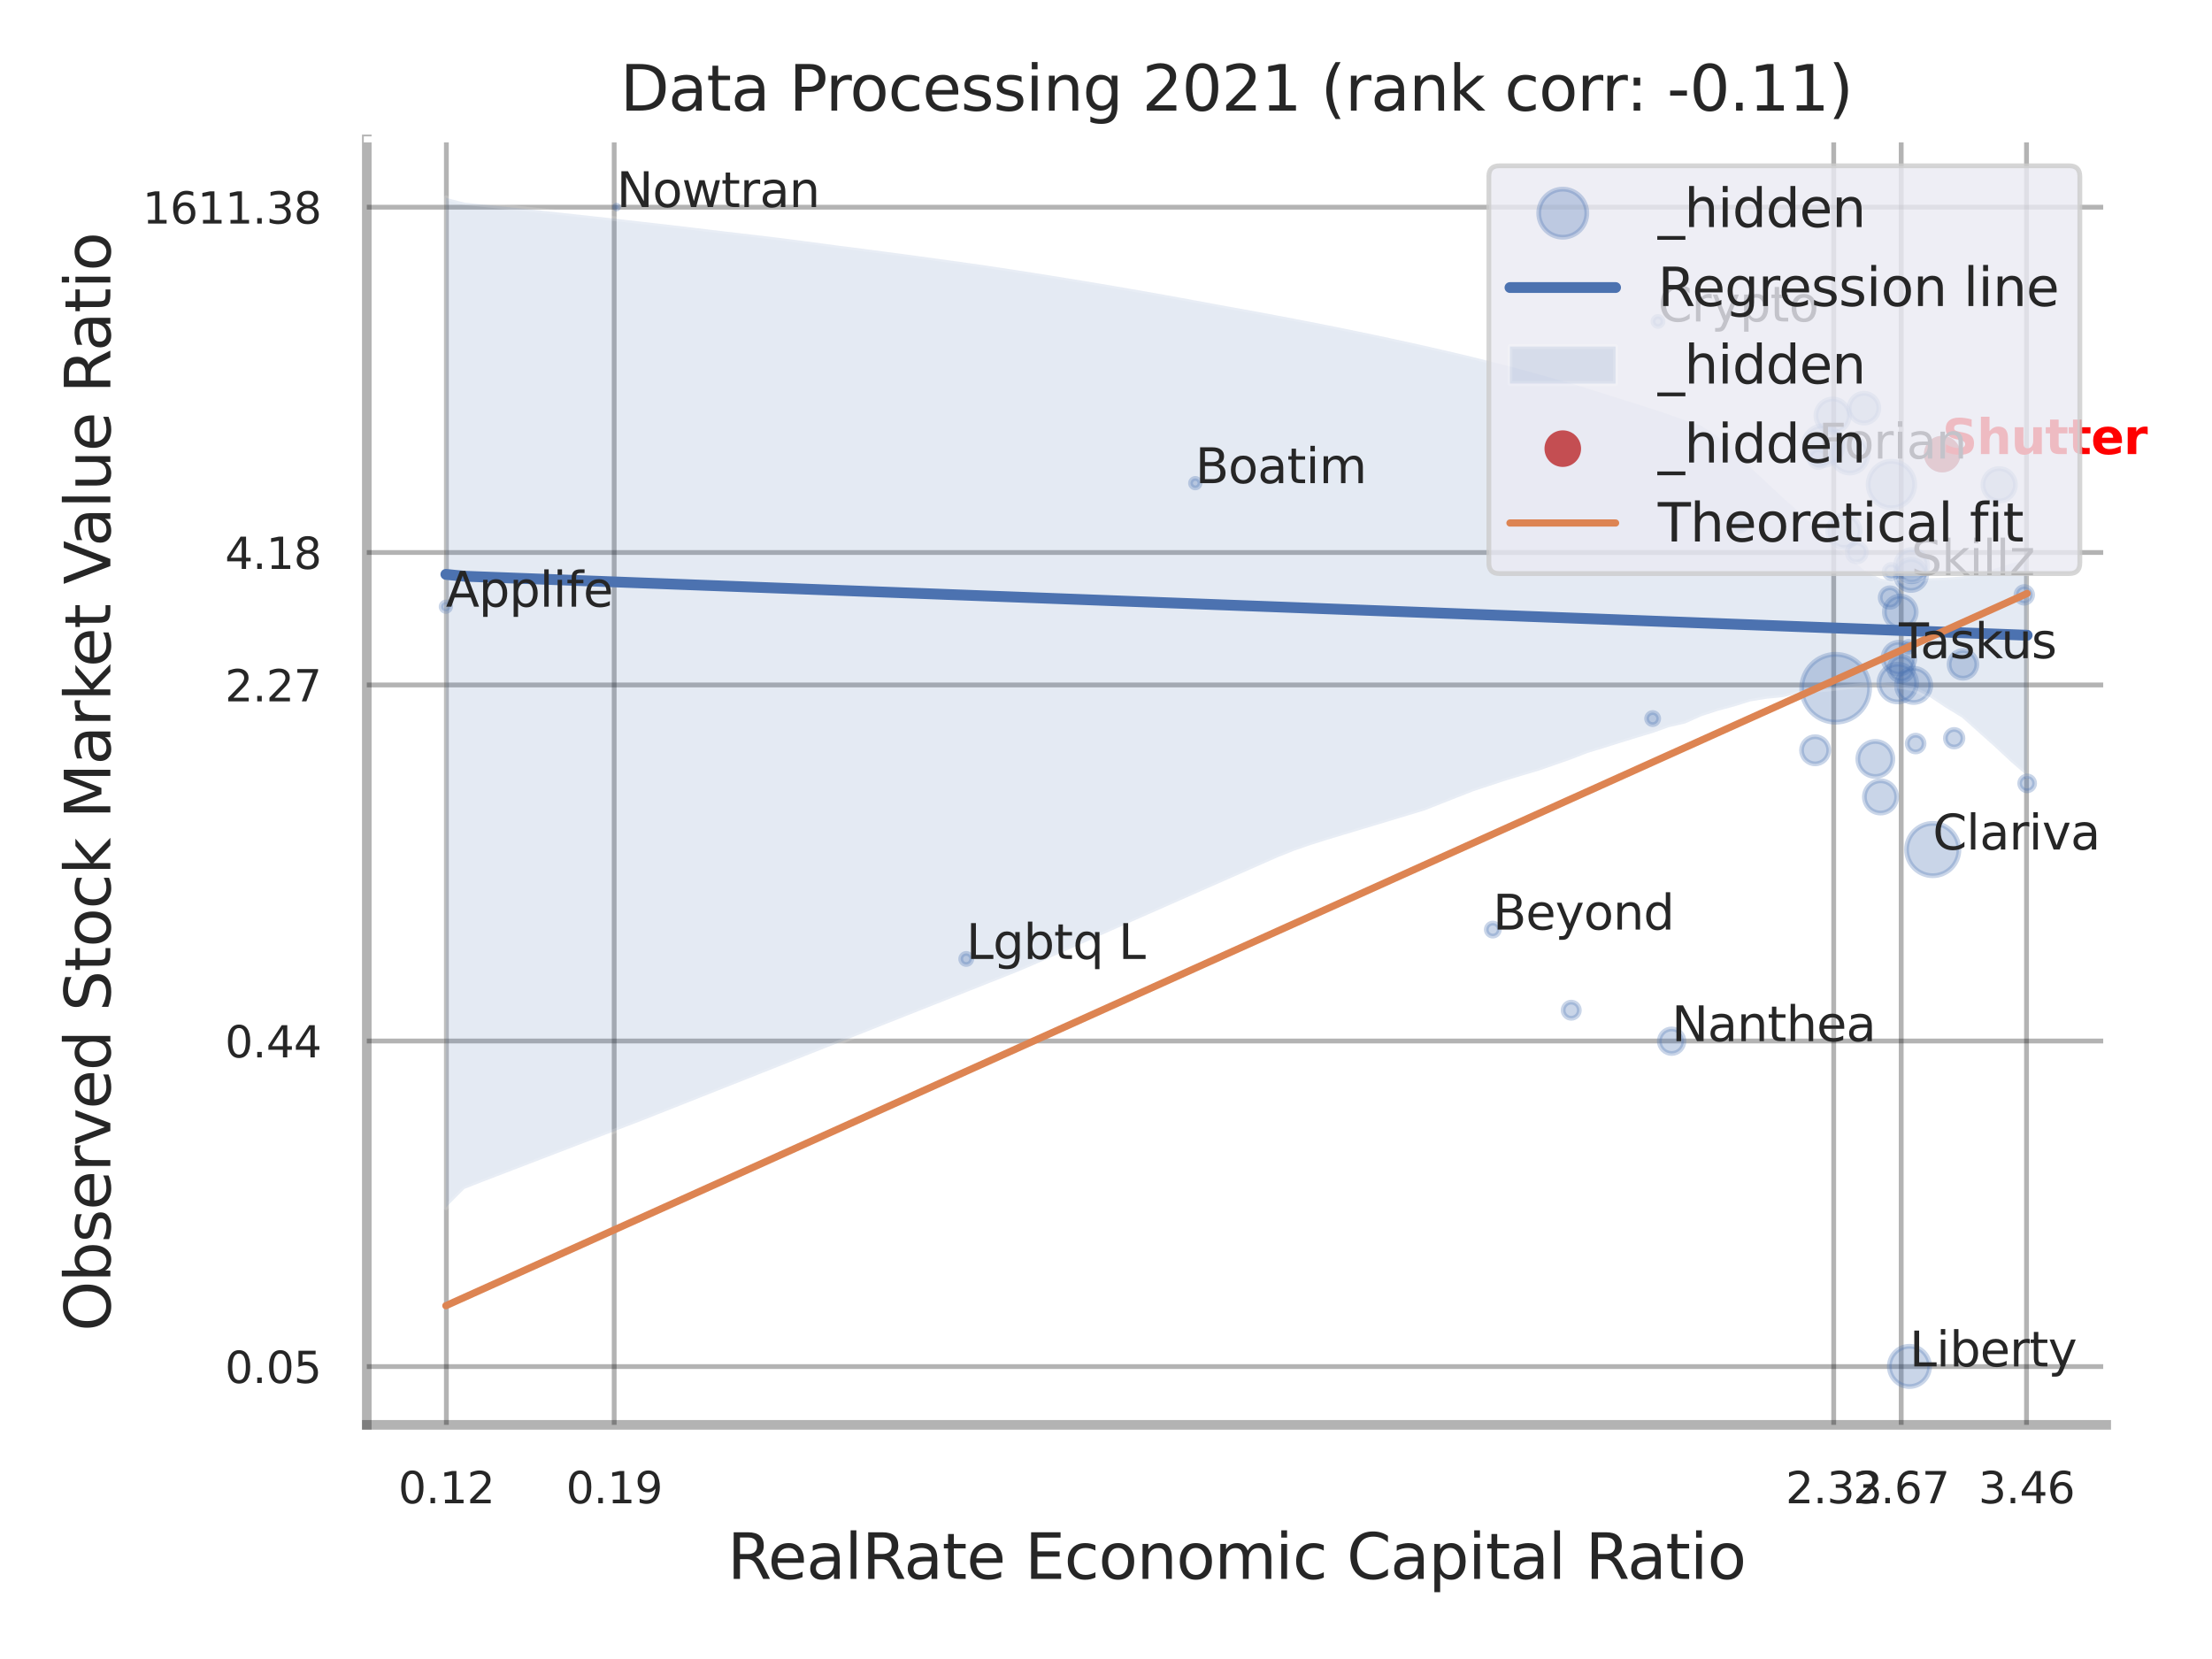 <?xml version="1.0" encoding="utf-8" standalone="no"?>
<!DOCTYPE svg PUBLIC "-//W3C//DTD SVG 1.1//EN"
  "http://www.w3.org/Graphics/SVG/1.1/DTD/svg11.dtd">
<svg xmlns:xlink="http://www.w3.org/1999/xlink" width="460.8pt" height="345.6pt" viewBox="0 0 460.8 345.6" xmlns="http://www.w3.org/2000/svg" version="1.1">
 <defs>
  <style type="text/css">*{stroke-linejoin: round; stroke-linecap: butt}</style>
 </defs>
 <g id="figure_1">
  <g id="patch_1">
   <path d="M 0 345.6 
L 460.8 345.6 
L 460.8 0 
L 0 0 
z
" style="fill: #ffffff"/>
  </g>
  <g id="axes_1">
   <g id="patch_2">
    <path d="M 76.41 296.82 
L 438.764 296.82 
L 438.764 29.04 
L 76.41 29.04 
z
" style="fill: #ffffff"/>
   </g>
   <g id="matplotlib.axis_1">
    <g id="xtick_1">
     <g id="line2d_1">
      <path d="M 92.988 296.82 
L 92.988 29.04 
" clip-path="url(#p10aa2148e9)" style="fill: none; stroke: #000000; stroke-opacity: 0.3; stroke-linecap: round"/>
     </g>
     <g id="text_1">
      <!-- 0.12 -->
      <g style="fill: #262626" transform="translate(82.969 313.159) scale(0.09 -0.09)">
       <defs>
        <path id="DejaVuSans-30" d="M 2034 4250 
Q 1547 4250 1301 3770 
Q 1056 3291 1056 2328 
Q 1056 1369 1301 889 
Q 1547 409 2034 409 
Q 2525 409 2770 889 
Q 3016 1369 3016 2328 
Q 3016 3291 2770 3770 
Q 2525 4250 2034 4250 
z
M 2034 4750 
Q 2819 4750 3233 4129 
Q 3647 3509 3647 2328 
Q 3647 1150 3233 529 
Q 2819 -91 2034 -91 
Q 1250 -91 836 529 
Q 422 1150 422 2328 
Q 422 3509 836 4129 
Q 1250 4750 2034 4750 
z
" transform="scale(0.016)"/>
        <path id="DejaVuSans-2e" d="M 684 794 
L 1344 794 
L 1344 0 
L 684 0 
L 684 794 
z
" transform="scale(0.016)"/>
        <path id="DejaVuSans-31" d="M 794 531 
L 1825 531 
L 1825 4091 
L 703 3866 
L 703 4441 
L 1819 4666 
L 2450 4666 
L 2450 531 
L 3481 531 
L 3481 0 
L 794 0 
L 794 531 
z
" transform="scale(0.016)"/>
        <path id="DejaVuSans-32" d="M 1228 531 
L 3431 531 
L 3431 0 
L 469 0 
L 469 531 
Q 828 903 1448 1529 
Q 2069 2156 2228 2338 
Q 2531 2678 2651 2914 
Q 2772 3150 2772 3378 
Q 2772 3750 2511 3984 
Q 2250 4219 1831 4219 
Q 1534 4219 1204 4116 
Q 875 4013 500 3803 
L 500 4441 
Q 881 4594 1212 4672 
Q 1544 4750 1819 4750 
Q 2544 4750 2975 4387 
Q 3406 4025 3406 3419 
Q 3406 3131 3298 2873 
Q 3191 2616 2906 2266 
Q 2828 2175 2409 1742 
Q 1991 1309 1228 531 
z
" transform="scale(0.016)"/>
       </defs>
       <use xlink:href="#DejaVuSans-30"/>
       <use xlink:href="#DejaVuSans-2e" transform="translate(63.623 0)"/>
       <use xlink:href="#DejaVuSans-31" transform="translate(95.41 0)"/>
       <use xlink:href="#DejaVuSans-32" transform="translate(159.033 0)"/>
      </g>
     </g>
    </g>
    <g id="xtick_2">
     <g id="line2d_2">
      <path d="M 127.947 296.82 
L 127.947 29.04 
" clip-path="url(#p10aa2148e9)" style="fill: none; stroke: #000000; stroke-opacity: 0.3; stroke-linecap: round"/>
     </g>
     <g id="text_2">
      <!-- 0.19 -->
      <g style="fill: #262626" transform="translate(117.927 313.159) scale(0.09 -0.09)">
       <defs>
        <path id="DejaVuSans-39" d="M 703 97 
L 703 672 
Q 941 559 1184 500 
Q 1428 441 1663 441 
Q 2288 441 2617 861 
Q 2947 1281 2994 2138 
Q 2813 1869 2534 1725 
Q 2256 1581 1919 1581 
Q 1219 1581 811 2004 
Q 403 2428 403 3163 
Q 403 3881 828 4315 
Q 1253 4750 1959 4750 
Q 2769 4750 3195 4129 
Q 3622 3509 3622 2328 
Q 3622 1225 3098 567 
Q 2575 -91 1691 -91 
Q 1453 -91 1209 -44 
Q 966 3 703 97 
z
M 1959 2075 
Q 2384 2075 2632 2365 
Q 2881 2656 2881 3163 
Q 2881 3666 2632 3958 
Q 2384 4250 1959 4250 
Q 1534 4250 1286 3958 
Q 1038 3666 1038 3163 
Q 1038 2656 1286 2365 
Q 1534 2075 1959 2075 
z
" transform="scale(0.016)"/>
       </defs>
       <use xlink:href="#DejaVuSans-30"/>
       <use xlink:href="#DejaVuSans-2e" transform="translate(63.623 0)"/>
       <use xlink:href="#DejaVuSans-31" transform="translate(95.41 0)"/>
       <use xlink:href="#DejaVuSans-39" transform="translate(159.033 0)"/>
      </g>
     </g>
    </g>
    <g id="xtick_3">
     <g id="line2d_3">
      <path d="M 381.996 296.82 
L 381.996 29.04 
" clip-path="url(#p10aa2148e9)" style="fill: none; stroke: #000000; stroke-opacity: 0.3; stroke-linecap: round"/>
     </g>
     <g id="text_3">
      <!-- 2.33 -->
      <g style="fill: #262626" transform="translate(371.977 313.159) scale(0.09 -0.09)">
       <defs>
        <path id="DejaVuSans-33" d="M 2597 2516 
Q 3050 2419 3304 2112 
Q 3559 1806 3559 1356 
Q 3559 666 3084 287 
Q 2609 -91 1734 -91 
Q 1441 -91 1130 -33 
Q 819 25 488 141 
L 488 750 
Q 750 597 1062 519 
Q 1375 441 1716 441 
Q 2309 441 2620 675 
Q 2931 909 2931 1356 
Q 2931 1769 2642 2001 
Q 2353 2234 1838 2234 
L 1294 2234 
L 1294 2753 
L 1863 2753 
Q 2328 2753 2575 2939 
Q 2822 3125 2822 3475 
Q 2822 3834 2567 4026 
Q 2313 4219 1838 4219 
Q 1578 4219 1281 4162 
Q 984 4106 628 3988 
L 628 4550 
Q 988 4650 1302 4700 
Q 1616 4750 1894 4750 
Q 2613 4750 3031 4423 
Q 3450 4097 3450 3541 
Q 3450 3153 3228 2886 
Q 3006 2619 2597 2516 
z
" transform="scale(0.016)"/>
       </defs>
       <use xlink:href="#DejaVuSans-32"/>
       <use xlink:href="#DejaVuSans-2e" transform="translate(63.623 0)"/>
       <use xlink:href="#DejaVuSans-33" transform="translate(95.41 0)"/>
       <use xlink:href="#DejaVuSans-33" transform="translate(159.033 0)"/>
      </g>
     </g>
    </g>
    <g id="xtick_4">
     <g id="line2d_4">
      <path d="M 396.054 296.82 
L 396.054 29.04 
" clip-path="url(#p10aa2148e9)" style="fill: none; stroke: #000000; stroke-opacity: 0.3; stroke-linecap: round"/>
     </g>
     <g id="text_4">
      <!-- 2.67 -->
      <g style="fill: #262626" transform="translate(386.035 313.159) scale(0.09 -0.09)">
       <defs>
        <path id="DejaVuSans-36" d="M 2113 2584 
Q 1688 2584 1439 2293 
Q 1191 2003 1191 1497 
Q 1191 994 1439 701 
Q 1688 409 2113 409 
Q 2538 409 2786 701 
Q 3034 994 3034 1497 
Q 3034 2003 2786 2293 
Q 2538 2584 2113 2584 
z
M 3366 4563 
L 3366 3988 
Q 3128 4100 2886 4159 
Q 2644 4219 2406 4219 
Q 1781 4219 1451 3797 
Q 1122 3375 1075 2522 
Q 1259 2794 1537 2939 
Q 1816 3084 2150 3084 
Q 2853 3084 3261 2657 
Q 3669 2231 3669 1497 
Q 3669 778 3244 343 
Q 2819 -91 2113 -91 
Q 1303 -91 875 529 
Q 447 1150 447 2328 
Q 447 3434 972 4092 
Q 1497 4750 2381 4750 
Q 2619 4750 2861 4703 
Q 3103 4656 3366 4563 
z
" transform="scale(0.016)"/>
        <path id="DejaVuSans-37" d="M 525 4666 
L 3525 4666 
L 3525 4397 
L 1831 0 
L 1172 0 
L 2766 4134 
L 525 4134 
L 525 4666 
z
" transform="scale(0.016)"/>
       </defs>
       <use xlink:href="#DejaVuSans-32"/>
       <use xlink:href="#DejaVuSans-2e" transform="translate(63.623 0)"/>
       <use xlink:href="#DejaVuSans-36" transform="translate(95.41 0)"/>
       <use xlink:href="#DejaVuSans-37" transform="translate(159.033 0)"/>
      </g>
     </g>
    </g>
    <g id="xtick_5">
     <g id="line2d_5">
      <path d="M 422.162 296.82 
L 422.162 29.04 
" clip-path="url(#p10aa2148e9)" style="fill: none; stroke: #000000; stroke-opacity: 0.3; stroke-linecap: round"/>
     </g>
     <g id="text_5">
      <!-- 3.46 -->
      <g style="fill: #262626" transform="translate(412.142 313.159) scale(0.09 -0.09)">
       <defs>
        <path id="DejaVuSans-34" d="M 2419 4116 
L 825 1625 
L 2419 1625 
L 2419 4116 
z
M 2253 4666 
L 3047 4666 
L 3047 1625 
L 3713 1625 
L 3713 1100 
L 3047 1100 
L 3047 0 
L 2419 0 
L 2419 1100 
L 313 1100 
L 313 1709 
L 2253 4666 
z
" transform="scale(0.016)"/>
       </defs>
       <use xlink:href="#DejaVuSans-33"/>
       <use xlink:href="#DejaVuSans-2e" transform="translate(63.623 0)"/>
       <use xlink:href="#DejaVuSans-34" transform="translate(95.41 0)"/>
       <use xlink:href="#DejaVuSans-36" transform="translate(159.033 0)"/>
      </g>
     </g>
    </g>
    <g id="xtick_6"/>
    <g id="xtick_7"/>
    <g id="text_6">
     <!-- RealRate Economic Capital Ratio -->
     <g style="fill: #262626" transform="translate(151.534 328.908) scale(0.13 -0.13)">
      <defs>
       <path id="DejaVuSans-52" d="M 2841 2188 
Q 3044 2119 3236 1894 
Q 3428 1669 3622 1275 
L 4263 0 
L 3584 0 
L 2988 1197 
Q 2756 1666 2539 1819 
Q 2322 1972 1947 1972 
L 1259 1972 
L 1259 0 
L 628 0 
L 628 4666 
L 2053 4666 
Q 2853 4666 3247 4331 
Q 3641 3997 3641 3322 
Q 3641 2881 3436 2590 
Q 3231 2300 2841 2188 
z
M 1259 4147 
L 1259 2491 
L 2053 2491 
Q 2509 2491 2742 2702 
Q 2975 2913 2975 3322 
Q 2975 3731 2742 3939 
Q 2509 4147 2053 4147 
L 1259 4147 
z
" transform="scale(0.016)"/>
       <path id="DejaVuSans-65" d="M 3597 1894 
L 3597 1613 
L 953 1613 
Q 991 1019 1311 708 
Q 1631 397 2203 397 
Q 2534 397 2845 478 
Q 3156 559 3463 722 
L 3463 178 
Q 3153 47 2828 -22 
Q 2503 -91 2169 -91 
Q 1331 -91 842 396 
Q 353 884 353 1716 
Q 353 2575 817 3079 
Q 1281 3584 2069 3584 
Q 2775 3584 3186 3129 
Q 3597 2675 3597 1894 
z
M 3022 2063 
Q 3016 2534 2758 2815 
Q 2500 3097 2075 3097 
Q 1594 3097 1305 2825 
Q 1016 2553 972 2059 
L 3022 2063 
z
" transform="scale(0.016)"/>
       <path id="DejaVuSans-61" d="M 2194 1759 
Q 1497 1759 1228 1600 
Q 959 1441 959 1056 
Q 959 750 1161 570 
Q 1363 391 1709 391 
Q 2188 391 2477 730 
Q 2766 1069 2766 1631 
L 2766 1759 
L 2194 1759 
z
M 3341 1997 
L 3341 0 
L 2766 0 
L 2766 531 
Q 2569 213 2275 61 
Q 1981 -91 1556 -91 
Q 1019 -91 701 211 
Q 384 513 384 1019 
Q 384 1609 779 1909 
Q 1175 2209 1959 2209 
L 2766 2209 
L 2766 2266 
Q 2766 2663 2505 2880 
Q 2244 3097 1772 3097 
Q 1472 3097 1187 3025 
Q 903 2953 641 2809 
L 641 3341 
Q 956 3463 1253 3523 
Q 1550 3584 1831 3584 
Q 2591 3584 2966 3190 
Q 3341 2797 3341 1997 
z
" transform="scale(0.016)"/>
       <path id="DejaVuSans-6c" d="M 603 4863 
L 1178 4863 
L 1178 0 
L 603 0 
L 603 4863 
z
" transform="scale(0.016)"/>
       <path id="DejaVuSans-74" d="M 1172 4494 
L 1172 3500 
L 2356 3500 
L 2356 3053 
L 1172 3053 
L 1172 1153 
Q 1172 725 1289 603 
Q 1406 481 1766 481 
L 2356 481 
L 2356 0 
L 1766 0 
Q 1100 0 847 248 
Q 594 497 594 1153 
L 594 3053 
L 172 3053 
L 172 3500 
L 594 3500 
L 594 4494 
L 1172 4494 
z
" transform="scale(0.016)"/>
       <path id="DejaVuSans-20" transform="scale(0.016)"/>
       <path id="DejaVuSans-45" d="M 628 4666 
L 3578 4666 
L 3578 4134 
L 1259 4134 
L 1259 2753 
L 3481 2753 
L 3481 2222 
L 1259 2222 
L 1259 531 
L 3634 531 
L 3634 0 
L 628 0 
L 628 4666 
z
" transform="scale(0.016)"/>
       <path id="DejaVuSans-63" d="M 3122 3366 
L 3122 2828 
Q 2878 2963 2633 3030 
Q 2388 3097 2138 3097 
Q 1578 3097 1268 2742 
Q 959 2388 959 1747 
Q 959 1106 1268 751 
Q 1578 397 2138 397 
Q 2388 397 2633 464 
Q 2878 531 3122 666 
L 3122 134 
Q 2881 22 2623 -34 
Q 2366 -91 2075 -91 
Q 1284 -91 818 406 
Q 353 903 353 1747 
Q 353 2603 823 3093 
Q 1294 3584 2113 3584 
Q 2378 3584 2631 3529 
Q 2884 3475 3122 3366 
z
" transform="scale(0.016)"/>
       <path id="DejaVuSans-6f" d="M 1959 3097 
Q 1497 3097 1228 2736 
Q 959 2375 959 1747 
Q 959 1119 1226 758 
Q 1494 397 1959 397 
Q 2419 397 2687 759 
Q 2956 1122 2956 1747 
Q 2956 2369 2687 2733 
Q 2419 3097 1959 3097 
z
M 1959 3584 
Q 2709 3584 3137 3096 
Q 3566 2609 3566 1747 
Q 3566 888 3137 398 
Q 2709 -91 1959 -91 
Q 1206 -91 779 398 
Q 353 888 353 1747 
Q 353 2609 779 3096 
Q 1206 3584 1959 3584 
z
" transform="scale(0.016)"/>
       <path id="DejaVuSans-6e" d="M 3513 2113 
L 3513 0 
L 2938 0 
L 2938 2094 
Q 2938 2591 2744 2837 
Q 2550 3084 2163 3084 
Q 1697 3084 1428 2787 
Q 1159 2491 1159 1978 
L 1159 0 
L 581 0 
L 581 3500 
L 1159 3500 
L 1159 2956 
Q 1366 3272 1645 3428 
Q 1925 3584 2291 3584 
Q 2894 3584 3203 3211 
Q 3513 2838 3513 2113 
z
" transform="scale(0.016)"/>
       <path id="DejaVuSans-6d" d="M 3328 2828 
Q 3544 3216 3844 3400 
Q 4144 3584 4550 3584 
Q 5097 3584 5394 3201 
Q 5691 2819 5691 2113 
L 5691 0 
L 5113 0 
L 5113 2094 
Q 5113 2597 4934 2840 
Q 4756 3084 4391 3084 
Q 3944 3084 3684 2787 
Q 3425 2491 3425 1978 
L 3425 0 
L 2847 0 
L 2847 2094 
Q 2847 2600 2669 2842 
Q 2491 3084 2119 3084 
Q 1678 3084 1418 2786 
Q 1159 2488 1159 1978 
L 1159 0 
L 581 0 
L 581 3500 
L 1159 3500 
L 1159 2956 
Q 1356 3278 1631 3431 
Q 1906 3584 2284 3584 
Q 2666 3584 2933 3390 
Q 3200 3197 3328 2828 
z
" transform="scale(0.016)"/>
       <path id="DejaVuSans-69" d="M 603 3500 
L 1178 3500 
L 1178 0 
L 603 0 
L 603 3500 
z
M 603 4863 
L 1178 4863 
L 1178 4134 
L 603 4134 
L 603 4863 
z
" transform="scale(0.016)"/>
       <path id="DejaVuSans-43" d="M 4122 4306 
L 4122 3641 
Q 3803 3938 3442 4084 
Q 3081 4231 2675 4231 
Q 1875 4231 1450 3742 
Q 1025 3253 1025 2328 
Q 1025 1406 1450 917 
Q 1875 428 2675 428 
Q 3081 428 3442 575 
Q 3803 722 4122 1019 
L 4122 359 
Q 3791 134 3420 21 
Q 3050 -91 2638 -91 
Q 1578 -91 968 557 
Q 359 1206 359 2328 
Q 359 3453 968 4101 
Q 1578 4750 2638 4750 
Q 3056 4750 3426 4639 
Q 3797 4528 4122 4306 
z
" transform="scale(0.016)"/>
       <path id="DejaVuSans-70" d="M 1159 525 
L 1159 -1331 
L 581 -1331 
L 581 3500 
L 1159 3500 
L 1159 2969 
Q 1341 3281 1617 3432 
Q 1894 3584 2278 3584 
Q 2916 3584 3314 3078 
Q 3713 2572 3713 1747 
Q 3713 922 3314 415 
Q 2916 -91 2278 -91 
Q 1894 -91 1617 61 
Q 1341 213 1159 525 
z
M 3116 1747 
Q 3116 2381 2855 2742 
Q 2594 3103 2138 3103 
Q 1681 3103 1420 2742 
Q 1159 2381 1159 1747 
Q 1159 1113 1420 752 
Q 1681 391 2138 391 
Q 2594 391 2855 752 
Q 3116 1113 3116 1747 
z
" transform="scale(0.016)"/>
      </defs>
      <use xlink:href="#DejaVuSans-52"/>
      <use xlink:href="#DejaVuSans-65" transform="translate(64.982 0)"/>
      <use xlink:href="#DejaVuSans-61" transform="translate(126.506 0)"/>
      <use xlink:href="#DejaVuSans-6c" transform="translate(187.785 0)"/>
      <use xlink:href="#DejaVuSans-52" transform="translate(215.568 0)"/>
      <use xlink:href="#DejaVuSans-61" transform="translate(282.801 0)"/>
      <use xlink:href="#DejaVuSans-74" transform="translate(344.08 0)"/>
      <use xlink:href="#DejaVuSans-65" transform="translate(383.289 0)"/>
      <use xlink:href="#DejaVuSans-20" transform="translate(444.812 0)"/>
      <use xlink:href="#DejaVuSans-45" transform="translate(476.6 0)"/>
      <use xlink:href="#DejaVuSans-63" transform="translate(539.783 0)"/>
      <use xlink:href="#DejaVuSans-6f" transform="translate(594.764 0)"/>
      <use xlink:href="#DejaVuSans-6e" transform="translate(655.945 0)"/>
      <use xlink:href="#DejaVuSans-6f" transform="translate(719.324 0)"/>
      <use xlink:href="#DejaVuSans-6d" transform="translate(780.506 0)"/>
      <use xlink:href="#DejaVuSans-69" transform="translate(877.918 0)"/>
      <use xlink:href="#DejaVuSans-63" transform="translate(905.701 0)"/>
      <use xlink:href="#DejaVuSans-20" transform="translate(960.682 0)"/>
      <use xlink:href="#DejaVuSans-43" transform="translate(992.469 0)"/>
      <use xlink:href="#DejaVuSans-61" transform="translate(1062.293 0)"/>
      <use xlink:href="#DejaVuSans-70" transform="translate(1123.572 0)"/>
      <use xlink:href="#DejaVuSans-69" transform="translate(1187.049 0)"/>
      <use xlink:href="#DejaVuSans-74" transform="translate(1214.832 0)"/>
      <use xlink:href="#DejaVuSans-61" transform="translate(1254.041 0)"/>
      <use xlink:href="#DejaVuSans-6c" transform="translate(1315.32 0)"/>
      <use xlink:href="#DejaVuSans-20" transform="translate(1343.104 0)"/>
      <use xlink:href="#DejaVuSans-52" transform="translate(1374.891 0)"/>
      <use xlink:href="#DejaVuSans-61" transform="translate(1442.123 0)"/>
      <use xlink:href="#DejaVuSans-74" transform="translate(1503.402 0)"/>
      <use xlink:href="#DejaVuSans-69" transform="translate(1542.611 0)"/>
      <use xlink:href="#DejaVuSans-6f" transform="translate(1570.395 0)"/>
     </g>
    </g>
   </g>
   <g id="matplotlib.axis_2">
    <g id="ytick_1">
     <g id="line2d_6">
      <path d="M 76.41 284.681 
L 438.764 284.681 
" clip-path="url(#p10aa2148e9)" style="fill: none; stroke: #000000; stroke-opacity: 0.3; stroke-linecap: round"/>
     </g>
     <g id="text_7">
      <!-- 0.05 -->
      <g style="fill: #262626" transform="translate(46.871 288.101) scale(0.09 -0.09)">
       <defs>
        <path id="DejaVuSans-35" d="M 691 4666 
L 3169 4666 
L 3169 4134 
L 1269 4134 
L 1269 2991 
Q 1406 3038 1543 3061 
Q 1681 3084 1819 3084 
Q 2600 3084 3056 2656 
Q 3513 2228 3513 1497 
Q 3513 744 3044 326 
Q 2575 -91 1722 -91 
Q 1428 -91 1123 -41 
Q 819 9 494 109 
L 494 744 
Q 775 591 1075 516 
Q 1375 441 1709 441 
Q 2250 441 2565 725 
Q 2881 1009 2881 1497 
Q 2881 1984 2565 2268 
Q 2250 2553 1709 2553 
Q 1456 2553 1204 2497 
Q 953 2441 691 2322 
L 691 4666 
z
" transform="scale(0.016)"/>
       </defs>
       <use xlink:href="#DejaVuSans-30"/>
       <use xlink:href="#DejaVuSans-2e" transform="translate(63.623 0)"/>
       <use xlink:href="#DejaVuSans-30" transform="translate(95.41 0)"/>
       <use xlink:href="#DejaVuSans-35" transform="translate(159.033 0)"/>
      </g>
     </g>
    </g>
    <g id="ytick_2">
     <g id="line2d_7">
      <path d="M 76.41 216.86 
L 438.764 216.86 
" clip-path="url(#p10aa2148e9)" style="fill: none; stroke: #000000; stroke-opacity: 0.3; stroke-linecap: round"/>
     </g>
     <g id="text_8">
      <!-- 0.44 -->
      <g style="fill: #262626" transform="translate(46.871 220.279) scale(0.09 -0.09)">
       <use xlink:href="#DejaVuSans-30"/>
       <use xlink:href="#DejaVuSans-2e" transform="translate(63.623 0)"/>
       <use xlink:href="#DejaVuSans-34" transform="translate(95.41 0)"/>
       <use xlink:href="#DejaVuSans-34" transform="translate(159.033 0)"/>
      </g>
     </g>
    </g>
    <g id="ytick_3">
     <g id="line2d_8">
      <path d="M 76.41 142.687 
L 438.764 142.687 
" clip-path="url(#p10aa2148e9)" style="fill: none; stroke: #000000; stroke-opacity: 0.3; stroke-linecap: round"/>
     </g>
     <g id="text_9">
      <!-- 2.27 -->
      <g style="fill: #262626" transform="translate(46.871 146.106) scale(0.09 -0.09)">
       <use xlink:href="#DejaVuSans-32"/>
       <use xlink:href="#DejaVuSans-2e" transform="translate(63.623 0)"/>
       <use xlink:href="#DejaVuSans-32" transform="translate(95.41 0)"/>
       <use xlink:href="#DejaVuSans-37" transform="translate(159.033 0)"/>
      </g>
     </g>
    </g>
    <g id="ytick_4">
     <g id="line2d_9">
      <path d="M 76.41 115.098 
L 438.764 115.098 
" clip-path="url(#p10aa2148e9)" style="fill: none; stroke: #000000; stroke-opacity: 0.3; stroke-linecap: round"/>
     </g>
     <g id="text_10">
      <!-- 4.18 -->
      <g style="fill: #262626" transform="translate(46.871 118.518) scale(0.09 -0.09)">
       <defs>
        <path id="DejaVuSans-38" d="M 2034 2216 
Q 1584 2216 1326 1975 
Q 1069 1734 1069 1313 
Q 1069 891 1326 650 
Q 1584 409 2034 409 
Q 2484 409 2743 651 
Q 3003 894 3003 1313 
Q 3003 1734 2745 1975 
Q 2488 2216 2034 2216 
z
M 1403 2484 
Q 997 2584 770 2862 
Q 544 3141 544 3541 
Q 544 4100 942 4425 
Q 1341 4750 2034 4750 
Q 2731 4750 3128 4425 
Q 3525 4100 3525 3541 
Q 3525 3141 3298 2862 
Q 3072 2584 2669 2484 
Q 3125 2378 3379 2068 
Q 3634 1759 3634 1313 
Q 3634 634 3220 271 
Q 2806 -91 2034 -91 
Q 1263 -91 848 271 
Q 434 634 434 1313 
Q 434 1759 690 2068 
Q 947 2378 1403 2484 
z
M 1172 3481 
Q 1172 3119 1398 2916 
Q 1625 2713 2034 2713 
Q 2441 2713 2670 2916 
Q 2900 3119 2900 3481 
Q 2900 3844 2670 4047 
Q 2441 4250 2034 4250 
Q 1625 4250 1398 4047 
Q 1172 3844 1172 3481 
z
" transform="scale(0.016)"/>
       </defs>
       <use xlink:href="#DejaVuSans-34"/>
       <use xlink:href="#DejaVuSans-2e" transform="translate(63.623 0)"/>
       <use xlink:href="#DejaVuSans-31" transform="translate(95.41 0)"/>
       <use xlink:href="#DejaVuSans-38" transform="translate(159.033 0)"/>
      </g>
     </g>
    </g>
    <g id="ytick_5">
     <g id="line2d_10">
      <path d="M 76.41 43.158 
L 438.764 43.158 
" clip-path="url(#p10aa2148e9)" style="fill: none; stroke: #000000; stroke-opacity: 0.3; stroke-linecap: round"/>
     </g>
     <g id="text_11">
      <!-- 1611.38 -->
      <g style="fill: #262626" transform="translate(29.692 46.577) scale(0.09 -0.09)">
       <use xlink:href="#DejaVuSans-31"/>
       <use xlink:href="#DejaVuSans-36" transform="translate(63.623 0)"/>
       <use xlink:href="#DejaVuSans-31" transform="translate(127.246 0)"/>
       <use xlink:href="#DejaVuSans-31" transform="translate(190.869 0)"/>
       <use xlink:href="#DejaVuSans-2e" transform="translate(254.492 0)"/>
       <use xlink:href="#DejaVuSans-33" transform="translate(286.279 0)"/>
       <use xlink:href="#DejaVuSans-38" transform="translate(349.902 0)"/>
      </g>
     </g>
    </g>
    <g id="ytick_6"/>
    <g id="ytick_7"/>
    <g id="ytick_8"/>
    <g id="ytick_9"/>
    <g id="text_12">
     <!-- Observed Stock Market Value Ratio -->
     <g style="fill: #262626" transform="translate(22.989 277.332) rotate(-90) scale(0.13 -0.13)">
      <defs>
       <path id="DejaVuSans-4f" d="M 2522 4238 
Q 1834 4238 1429 3725 
Q 1025 3213 1025 2328 
Q 1025 1447 1429 934 
Q 1834 422 2522 422 
Q 3209 422 3611 934 
Q 4013 1447 4013 2328 
Q 4013 3213 3611 3725 
Q 3209 4238 2522 4238 
z
M 2522 4750 
Q 3503 4750 4090 4092 
Q 4678 3434 4678 2328 
Q 4678 1225 4090 567 
Q 3503 -91 2522 -91 
Q 1538 -91 948 565 
Q 359 1222 359 2328 
Q 359 3434 948 4092 
Q 1538 4750 2522 4750 
z
" transform="scale(0.016)"/>
       <path id="DejaVuSans-62" d="M 3116 1747 
Q 3116 2381 2855 2742 
Q 2594 3103 2138 3103 
Q 1681 3103 1420 2742 
Q 1159 2381 1159 1747 
Q 1159 1113 1420 752 
Q 1681 391 2138 391 
Q 2594 391 2855 752 
Q 3116 1113 3116 1747 
z
M 1159 2969 
Q 1341 3281 1617 3432 
Q 1894 3584 2278 3584 
Q 2916 3584 3314 3078 
Q 3713 2572 3713 1747 
Q 3713 922 3314 415 
Q 2916 -91 2278 -91 
Q 1894 -91 1617 61 
Q 1341 213 1159 525 
L 1159 0 
L 581 0 
L 581 4863 
L 1159 4863 
L 1159 2969 
z
" transform="scale(0.016)"/>
       <path id="DejaVuSans-73" d="M 2834 3397 
L 2834 2853 
Q 2591 2978 2328 3040 
Q 2066 3103 1784 3103 
Q 1356 3103 1142 2972 
Q 928 2841 928 2578 
Q 928 2378 1081 2264 
Q 1234 2150 1697 2047 
L 1894 2003 
Q 2506 1872 2764 1633 
Q 3022 1394 3022 966 
Q 3022 478 2636 193 
Q 2250 -91 1575 -91 
Q 1294 -91 989 -36 
Q 684 19 347 128 
L 347 722 
Q 666 556 975 473 
Q 1284 391 1588 391 
Q 1994 391 2212 530 
Q 2431 669 2431 922 
Q 2431 1156 2273 1281 
Q 2116 1406 1581 1522 
L 1381 1569 
Q 847 1681 609 1914 
Q 372 2147 372 2553 
Q 372 3047 722 3315 
Q 1072 3584 1716 3584 
Q 2034 3584 2315 3537 
Q 2597 3491 2834 3397 
z
" transform="scale(0.016)"/>
       <path id="DejaVuSans-72" d="M 2631 2963 
Q 2534 3019 2420 3045 
Q 2306 3072 2169 3072 
Q 1681 3072 1420 2755 
Q 1159 2438 1159 1844 
L 1159 0 
L 581 0 
L 581 3500 
L 1159 3500 
L 1159 2956 
Q 1341 3275 1631 3429 
Q 1922 3584 2338 3584 
Q 2397 3584 2469 3576 
Q 2541 3569 2628 3553 
L 2631 2963 
z
" transform="scale(0.016)"/>
       <path id="DejaVuSans-76" d="M 191 3500 
L 800 3500 
L 1894 563 
L 2988 3500 
L 3597 3500 
L 2284 0 
L 1503 0 
L 191 3500 
z
" transform="scale(0.016)"/>
       <path id="DejaVuSans-64" d="M 2906 2969 
L 2906 4863 
L 3481 4863 
L 3481 0 
L 2906 0 
L 2906 525 
Q 2725 213 2448 61 
Q 2172 -91 1784 -91 
Q 1150 -91 751 415 
Q 353 922 353 1747 
Q 353 2572 751 3078 
Q 1150 3584 1784 3584 
Q 2172 3584 2448 3432 
Q 2725 3281 2906 2969 
z
M 947 1747 
Q 947 1113 1208 752 
Q 1469 391 1925 391 
Q 2381 391 2643 752 
Q 2906 1113 2906 1747 
Q 2906 2381 2643 2742 
Q 2381 3103 1925 3103 
Q 1469 3103 1208 2742 
Q 947 2381 947 1747 
z
" transform="scale(0.016)"/>
       <path id="DejaVuSans-53" d="M 3425 4513 
L 3425 3897 
Q 3066 4069 2747 4153 
Q 2428 4238 2131 4238 
Q 1616 4238 1336 4038 
Q 1056 3838 1056 3469 
Q 1056 3159 1242 3001 
Q 1428 2844 1947 2747 
L 2328 2669 
Q 3034 2534 3370 2195 
Q 3706 1856 3706 1288 
Q 3706 609 3251 259 
Q 2797 -91 1919 -91 
Q 1588 -91 1214 -16 
Q 841 59 441 206 
L 441 856 
Q 825 641 1194 531 
Q 1563 422 1919 422 
Q 2459 422 2753 634 
Q 3047 847 3047 1241 
Q 3047 1584 2836 1778 
Q 2625 1972 2144 2069 
L 1759 2144 
Q 1053 2284 737 2584 
Q 422 2884 422 3419 
Q 422 4038 858 4394 
Q 1294 4750 2059 4750 
Q 2388 4750 2728 4690 
Q 3069 4631 3425 4513 
z
" transform="scale(0.016)"/>
       <path id="DejaVuSans-6b" d="M 581 4863 
L 1159 4863 
L 1159 1991 
L 2875 3500 
L 3609 3500 
L 1753 1863 
L 3688 0 
L 2938 0 
L 1159 1709 
L 1159 0 
L 581 0 
L 581 4863 
z
" transform="scale(0.016)"/>
       <path id="DejaVuSans-4d" d="M 628 4666 
L 1569 4666 
L 2759 1491 
L 3956 4666 
L 4897 4666 
L 4897 0 
L 4281 0 
L 4281 4097 
L 3078 897 
L 2444 897 
L 1241 4097 
L 1241 0 
L 628 0 
L 628 4666 
z
" transform="scale(0.016)"/>
       <path id="DejaVuSans-56" d="M 1831 0 
L 50 4666 
L 709 4666 
L 2188 738 
L 3669 4666 
L 4325 4666 
L 2547 0 
L 1831 0 
z
" transform="scale(0.016)"/>
       <path id="DejaVuSans-75" d="M 544 1381 
L 544 3500 
L 1119 3500 
L 1119 1403 
Q 1119 906 1312 657 
Q 1506 409 1894 409 
Q 2359 409 2629 706 
Q 2900 1003 2900 1516 
L 2900 3500 
L 3475 3500 
L 3475 0 
L 2900 0 
L 2900 538 
Q 2691 219 2414 64 
Q 2138 -91 1772 -91 
Q 1169 -91 856 284 
Q 544 659 544 1381 
z
M 1991 3584 
L 1991 3584 
z
" transform="scale(0.016)"/>
      </defs>
      <use xlink:href="#DejaVuSans-4f"/>
      <use xlink:href="#DejaVuSans-62" transform="translate(78.711 0)"/>
      <use xlink:href="#DejaVuSans-73" transform="translate(142.188 0)"/>
      <use xlink:href="#DejaVuSans-65" transform="translate(194.287 0)"/>
      <use xlink:href="#DejaVuSans-72" transform="translate(255.811 0)"/>
      <use xlink:href="#DejaVuSans-76" transform="translate(296.924 0)"/>
      <use xlink:href="#DejaVuSans-65" transform="translate(356.104 0)"/>
      <use xlink:href="#DejaVuSans-64" transform="translate(417.627 0)"/>
      <use xlink:href="#DejaVuSans-20" transform="translate(481.104 0)"/>
      <use xlink:href="#DejaVuSans-53" transform="translate(512.891 0)"/>
      <use xlink:href="#DejaVuSans-74" transform="translate(576.367 0)"/>
      <use xlink:href="#DejaVuSans-6f" transform="translate(615.576 0)"/>
      <use xlink:href="#DejaVuSans-63" transform="translate(676.758 0)"/>
      <use xlink:href="#DejaVuSans-6b" transform="translate(731.738 0)"/>
      <use xlink:href="#DejaVuSans-20" transform="translate(789.648 0)"/>
      <use xlink:href="#DejaVuSans-4d" transform="translate(821.436 0)"/>
      <use xlink:href="#DejaVuSans-61" transform="translate(907.715 0)"/>
      <use xlink:href="#DejaVuSans-72" transform="translate(968.994 0)"/>
      <use xlink:href="#DejaVuSans-6b" transform="translate(1010.107 0)"/>
      <use xlink:href="#DejaVuSans-65" transform="translate(1064.393 0)"/>
      <use xlink:href="#DejaVuSans-74" transform="translate(1125.916 0)"/>
      <use xlink:href="#DejaVuSans-20" transform="translate(1165.125 0)"/>
      <use xlink:href="#DejaVuSans-56" transform="translate(1196.912 0)"/>
      <use xlink:href="#DejaVuSans-61" transform="translate(1257.57 0)"/>
      <use xlink:href="#DejaVuSans-6c" transform="translate(1318.85 0)"/>
      <use xlink:href="#DejaVuSans-75" transform="translate(1346.633 0)"/>
      <use xlink:href="#DejaVuSans-65" transform="translate(1410.012 0)"/>
      <use xlink:href="#DejaVuSans-20" transform="translate(1471.535 0)"/>
      <use xlink:href="#DejaVuSans-52" transform="translate(1503.322 0)"/>
      <use xlink:href="#DejaVuSans-61" transform="translate(1570.555 0)"/>
      <use xlink:href="#DejaVuSans-74" transform="translate(1631.834 0)"/>
      <use xlink:href="#DejaVuSans-69" transform="translate(1671.043 0)"/>
      <use xlink:href="#DejaVuSans-6f" transform="translate(1698.826 0)"/>
     </g>
    </g>
   </g>
   <g id="PathCollection_1">
    <path d="M 382.399 150.447 
C 384.274 150.447 386.073 149.702 387.399 148.376 
C 388.725 147.05 389.47 145.251 389.47 143.376 
C 389.47 141.501 388.725 139.702 387.399 138.376 
C 386.073 137.05 384.274 136.305 382.399 136.305 
C 380.523 136.305 378.725 137.05 377.399 138.376 
C 376.073 139.702 375.328 141.501 375.328 143.376 
C 375.328 145.251 376.073 147.05 377.399 148.376 
C 378.725 149.702 380.523 150.447 382.399 150.447 
z
" clip-path="url(#p10aa2148e9)" style="fill: #4c72b0; fill-opacity: 0.3; stroke: #4c72b0; stroke-opacity: 0.3"/>
    <path d="M 421.694 125.661 
C 422.154 125.661 422.594 125.478 422.919 125.153 
C 423.244 124.828 423.427 124.387 423.427 123.928 
C 423.427 123.468 423.244 123.027 422.919 122.702 
C 422.594 122.377 422.154 122.195 421.694 122.195 
C 421.234 122.195 420.794 122.377 420.469 122.702 
C 420.144 123.027 419.961 123.468 419.961 123.928 
C 419.961 124.387 420.144 124.828 420.469 125.153 
C 420.794 125.478 421.234 125.661 421.694 125.661 
z
" clip-path="url(#p10aa2148e9)" style="fill: #4c72b0; fill-opacity: 0.3; stroke: #4c72b0; stroke-opacity: 0.3"/>
    <path d="M 393.711 126.512 
C 394.251 126.512 394.769 126.298 395.15 125.916 
C 395.532 125.535 395.746 125.017 395.746 124.478 
C 395.746 123.938 395.532 123.42 395.15 123.039 
C 394.769 122.657 394.251 122.443 393.711 122.443 
C 393.172 122.443 392.654 122.657 392.273 123.039 
C 391.891 123.42 391.677 123.938 391.677 124.478 
C 391.677 125.017 391.891 125.535 392.273 125.916 
C 392.654 126.298 393.172 126.512 393.711 126.512 
z
" clip-path="url(#p10aa2148e9)" style="fill: #4c72b0; fill-opacity: 0.3; stroke: #4c72b0; stroke-opacity: 0.3"/>
    <path d="M 408.922 141.282 
C 409.687 141.282 410.421 140.978 410.962 140.437 
C 411.503 139.896 411.807 139.162 411.807 138.397 
C 411.807 137.632 411.503 136.898 410.962 136.357 
C 410.421 135.816 409.687 135.512 408.922 135.512 
C 408.157 135.512 407.423 135.816 406.882 136.357 
C 406.341 136.898 406.038 137.632 406.038 138.397 
C 406.038 139.162 406.341 139.896 406.882 140.437 
C 407.423 140.978 408.157 141.282 408.922 141.282 
z
" clip-path="url(#p10aa2148e9)" style="fill: #4c72b0; fill-opacity: 0.3; stroke: #4c72b0; stroke-opacity: 0.3"/>
    <path d="M 390.666 161.748 
C 391.633 161.748 392.561 161.364 393.245 160.68 
C 393.929 159.996 394.313 159.068 394.313 158.101 
C 394.313 157.134 393.929 156.206 393.245 155.522 
C 392.561 154.838 391.633 154.454 390.666 154.454 
C 389.699 154.454 388.771 154.838 388.087 155.522 
C 387.403 156.206 387.019 157.134 387.019 158.101 
C 387.019 159.068 387.403 159.996 388.087 160.68 
C 388.771 161.364 389.699 161.748 390.666 161.748 
z
" clip-path="url(#p10aa2148e9)" style="fill: #4c72b0; fill-opacity: 0.3; stroke: #4c72b0; stroke-opacity: 0.3"/>
    <path d="M 385.331 98.544 
C 386.335 98.544 387.298 98.145 388.008 97.435 
C 388.718 96.725 389.117 95.762 389.117 94.758 
C 389.117 93.754 388.718 92.79 388.008 92.08 
C 387.298 91.37 386.335 90.971 385.331 90.971 
C 384.327 90.971 383.364 91.37 382.653 92.08 
C 381.943 92.79 381.544 93.754 381.544 94.758 
C 381.544 95.762 381.943 96.725 382.653 97.435 
C 383.364 98.145 384.327 98.544 385.331 98.544 
z
" clip-path="url(#p10aa2148e9)" style="fill: #4c72b0; fill-opacity: 0.3; stroke: #4c72b0; stroke-opacity: 0.3"/>
    <path d="M 327.318 212.13 
C 327.765 212.13 328.194 211.953 328.509 211.637 
C 328.825 211.321 329.003 210.892 329.003 210.446 
C 329.003 209.999 328.825 209.57 328.509 209.254 
C 328.194 208.939 327.765 208.761 327.318 208.761 
C 326.871 208.761 326.443 208.939 326.127 209.254 
C 325.811 209.57 325.634 209.999 325.634 210.446 
C 325.634 210.892 325.811 211.321 326.127 211.637 
C 326.443 211.953 326.871 212.13 327.318 212.13 
z
" clip-path="url(#p10aa2148e9)" style="fill: #4c72b0; fill-opacity: 0.3; stroke: #4c72b0; stroke-opacity: 0.3"/>
    <path d="M 397.568 135.856 
C 397.865 135.856 398.149 135.739 398.358 135.529 
C 398.568 135.32 398.685 135.035 398.685 134.739 
C 398.685 134.443 398.568 134.159 398.358 133.949 
C 398.149 133.74 397.865 133.622 397.568 133.622 
C 397.272 133.622 396.988 133.74 396.779 133.949 
C 396.569 134.159 396.451 134.443 396.451 134.739 
C 396.451 135.035 396.569 135.32 396.779 135.529 
C 396.988 135.739 397.272 135.856 397.568 135.856 
z
" clip-path="url(#p10aa2148e9)" style="fill: #4c72b0; fill-opacity: 0.3; stroke: #4c72b0; stroke-opacity: 0.3"/>
    <path d="M 399.064 156.649 
C 399.528 156.649 399.972 156.464 400.301 156.136 
C 400.629 155.808 400.813 155.363 400.813 154.899 
C 400.813 154.435 400.629 153.99 400.301 153.662 
C 399.972 153.334 399.528 153.15 399.064 153.15 
C 398.6 153.15 398.155 153.334 397.827 153.662 
C 397.499 153.99 397.314 154.435 397.314 154.899 
C 397.314 155.363 397.499 155.808 397.827 156.136 
C 398.155 156.464 398.6 156.649 399.064 156.649 
z
" clip-path="url(#p10aa2148e9)" style="fill: #4c72b0; fill-opacity: 0.3; stroke: #4c72b0; stroke-opacity: 0.3"/>
    <path d="M 388.289 88.129 
C 389.111 88.129 389.9 87.803 390.481 87.221 
C 391.062 86.64 391.389 85.852 391.389 85.029 
C 391.389 84.207 391.062 83.419 390.481 82.837 
C 389.9 82.256 389.111 81.929 388.289 81.929 
C 387.467 81.929 386.678 82.256 386.097 82.837 
C 385.516 83.419 385.189 84.207 385.189 85.029 
C 385.189 85.852 385.516 86.64 386.097 87.221 
C 386.678 87.803 387.467 88.129 388.289 88.129 
z
" clip-path="url(#p10aa2148e9)" style="fill: #4c72b0; fill-opacity: 0.3; stroke: #4c72b0; stroke-opacity: 0.3"/>
    <path d="M 381.771 90.069 
C 382.694 90.069 383.579 89.702 384.232 89.05 
C 384.884 88.397 385.251 87.512 385.251 86.589 
C 385.251 85.667 384.884 84.782 384.232 84.129 
C 383.579 83.477 382.694 83.11 381.771 83.11 
C 380.848 83.11 379.963 83.477 379.311 84.129 
C 378.658 84.782 378.292 85.667 378.292 86.589 
C 378.292 87.512 378.658 88.397 379.311 89.05 
C 379.963 89.702 380.848 90.069 381.771 90.069 
z
" clip-path="url(#p10aa2148e9)" style="fill: #4c72b0; fill-opacity: 0.3; stroke: #4c72b0; stroke-opacity: 0.3"/>
    <path d="M 396.077 141.867 
C 396.758 141.867 397.411 141.597 397.893 141.115 
C 398.374 140.634 398.645 139.981 398.645 139.3 
C 398.645 138.619 398.374 137.966 397.893 137.485 
C 397.411 137.003 396.758 136.733 396.077 136.733 
C 395.396 136.733 394.743 137.003 394.262 137.485 
C 393.78 137.966 393.51 138.619 393.51 139.3 
C 393.51 139.981 393.78 140.634 394.262 141.115 
C 394.743 141.597 395.396 141.867 396.077 141.867 
z
" clip-path="url(#p10aa2148e9)" style="fill: #4c72b0; fill-opacity: 0.3; stroke: #4c72b0; stroke-opacity: 0.3"/>
    <path d="M 379.783 96.966 
C 380.88 96.966 381.932 96.53 382.708 95.755 
C 383.484 94.979 383.92 93.926 383.92 92.829 
C 383.92 91.732 383.484 90.68 382.708 89.904 
C 381.932 89.128 380.88 88.692 379.783 88.692 
C 378.686 88.692 377.633 89.128 376.858 89.904 
C 376.082 90.68 375.646 91.732 375.646 92.829 
C 375.646 93.926 376.082 94.979 376.858 95.755 
C 377.633 96.53 378.686 96.966 379.783 96.966 
z
" clip-path="url(#p10aa2148e9)" style="fill: #4c72b0; fill-opacity: 0.3; stroke: #4c72b0; stroke-opacity: 0.3"/>
    <path d="M 310.98 195.012 
C 311.34 195.012 311.686 194.869 311.941 194.614 
C 312.196 194.359 312.339 194.013 312.339 193.652 
C 312.339 193.292 312.196 192.946 311.941 192.691 
C 311.686 192.436 311.34 192.293 310.98 192.293 
C 310.619 192.293 310.273 192.436 310.018 192.691 
C 309.764 192.946 309.62 193.292 309.62 193.652 
C 309.62 194.013 309.764 194.359 310.018 194.614 
C 310.273 194.869 310.619 195.012 310.98 195.012 
z
" clip-path="url(#p10aa2148e9)" style="fill: #4c72b0; fill-opacity: 0.3; stroke: #4c72b0; stroke-opacity: 0.3"/>
    <path d="M 407.087 155.612 
C 407.571 155.612 408.035 155.419 408.378 155.077 
C 408.72 154.735 408.913 154.27 408.913 153.786 
C 408.913 153.302 408.72 152.837 408.378 152.495 
C 408.035 152.152 407.571 151.96 407.087 151.96 
C 406.602 151.96 406.138 152.152 405.796 152.495 
C 405.453 152.837 405.261 153.302 405.261 153.786 
C 405.261 154.27 405.453 154.735 405.796 155.077 
C 406.138 155.419 406.602 155.612 407.087 155.612 
z
" clip-path="url(#p10aa2148e9)" style="fill: #4c72b0; fill-opacity: 0.3; stroke: #4c72b0; stroke-opacity: 0.3"/>
    <path d="M 422.294 164.739 
C 422.705 164.739 423.1 164.576 423.391 164.285 
C 423.682 163.994 423.845 163.599 423.845 163.188 
C 423.845 162.776 423.682 162.381 423.391 162.09 
C 423.1 161.799 422.705 161.636 422.294 161.636 
C 421.882 161.636 421.487 161.799 421.196 162.09 
C 420.905 162.381 420.742 162.776 420.742 163.188 
C 420.742 163.599 420.905 163.994 421.196 164.285 
C 421.487 164.576 421.882 164.739 422.294 164.739 
z
" clip-path="url(#p10aa2148e9)" style="fill: #4c72b0; fill-opacity: 0.3; stroke: #4c72b0; stroke-opacity: 0.3"/>
    <path d="M 394.02 105.79 
C 395.306 105.79 396.539 105.279 397.449 104.37 
C 398.358 103.461 398.869 102.227 398.869 100.941 
C 398.869 99.655 398.358 98.422 397.449 97.512 
C 396.539 96.603 395.306 96.092 394.02 96.092 
C 392.734 96.092 391.5 96.603 390.591 97.512 
C 389.682 98.422 389.171 99.655 389.171 100.941 
C 389.171 102.227 389.682 103.461 390.591 104.37 
C 391.5 105.279 392.734 105.79 394.02 105.79 
z
" clip-path="url(#p10aa2148e9)" style="fill: #4c72b0; fill-opacity: 0.3; stroke: #4c72b0; stroke-opacity: 0.3"/>
    <path d="M 344.279 150.949 
C 344.613 150.949 344.932 150.816 345.168 150.581 
C 345.403 150.345 345.536 150.026 345.536 149.692 
C 345.536 149.359 345.403 149.039 345.168 148.804 
C 344.932 148.568 344.613 148.436 344.279 148.436 
C 343.946 148.436 343.626 148.568 343.391 148.804 
C 343.155 149.039 343.023 149.359 343.023 149.692 
C 343.023 150.026 343.155 150.345 343.391 150.581 
C 343.626 150.816 343.946 150.949 344.279 150.949 
z
" clip-path="url(#p10aa2148e9)" style="fill: #4c72b0; fill-opacity: 0.3; stroke: #4c72b0; stroke-opacity: 0.3"/>
    <path d="M 416.465 104.37 
C 417.362 104.37 418.222 104.014 418.855 103.38 
C 419.489 102.746 419.845 101.886 419.845 100.99 
C 419.845 100.094 419.489 99.234 418.855 98.6 
C 418.222 97.966 417.362 97.61 416.465 97.61 
C 415.569 97.61 414.709 97.966 414.076 98.6 
C 413.442 99.234 413.086 100.094 413.086 100.99 
C 413.086 101.886 413.442 102.746 414.076 103.38 
C 414.709 104.014 415.569 104.37 416.465 104.37 
z
" clip-path="url(#p10aa2148e9)" style="fill: #4c72b0; fill-opacity: 0.3; stroke: #4c72b0; stroke-opacity: 0.3"/>
    <path d="M 395.869 130.805 
C 396.748 130.805 397.59 130.456 398.211 129.835 
C 398.832 129.214 399.181 128.371 399.181 127.493 
C 399.181 126.614 398.832 125.772 398.211 125.151 
C 397.59 124.53 396.748 124.181 395.869 124.181 
C 394.991 124.181 394.149 124.53 393.527 125.151 
C 392.906 125.772 392.557 126.614 392.557 127.493 
C 392.557 128.371 392.906 129.214 393.527 129.835 
C 394.149 130.456 394.991 130.805 395.869 130.805 
z
" clip-path="url(#p10aa2148e9)" style="fill: #4c72b0; fill-opacity: 0.3; stroke: #4c72b0; stroke-opacity: 0.3"/>
    <path d="M 201.283 200.921 
C 201.589 200.921 201.882 200.799 202.099 200.583 
C 202.315 200.366 202.437 200.073 202.437 199.767 
C 202.437 199.461 202.315 199.167 202.099 198.951 
C 201.882 198.734 201.589 198.613 201.283 198.613 
C 200.977 198.613 200.683 198.734 200.467 198.951 
C 200.25 199.167 200.129 199.461 200.129 199.767 
C 200.129 200.073 200.25 200.366 200.467 200.583 
C 200.683 200.799 200.977 200.921 201.283 200.921 
z
" clip-path="url(#p10aa2148e9)" style="fill: #4c72b0; fill-opacity: 0.3; stroke: #4c72b0; stroke-opacity: 0.3"/>
    <path d="M 404.596 97.909 
C 405.475 97.909 406.317 97.56 406.938 96.939 
C 407.559 96.318 407.908 95.476 407.908 94.598 
C 407.908 93.719 407.559 92.877 406.938 92.256 
C 406.317 91.635 405.475 91.286 404.596 91.286 
C 403.718 91.286 402.876 91.635 402.255 92.256 
C 401.634 92.877 401.285 93.719 401.285 94.598 
C 401.285 95.476 401.634 96.318 402.255 96.939 
C 402.876 97.56 403.718 97.909 404.596 97.909 
z
" clip-path="url(#p10aa2148e9)" style="fill: #4c72b0; fill-opacity: 0.3; stroke: #4c72b0; stroke-opacity: 0.3"/>
    <path d="M 362.549 110.602 
C 362.889 110.602 363.214 110.467 363.455 110.227 
C 363.695 109.987 363.83 109.661 363.83 109.321 
C 363.83 108.981 363.695 108.655 363.455 108.415 
C 363.214 108.175 362.889 108.04 362.549 108.04 
C 362.209 108.04 361.883 108.175 361.643 108.415 
C 361.403 108.655 361.268 108.981 361.268 109.321 
C 361.268 109.661 361.403 109.987 361.643 110.227 
C 361.883 110.467 362.209 110.602 362.549 110.602 
z
" clip-path="url(#p10aa2148e9)" style="fill: #4c72b0; fill-opacity: 0.3; stroke: #4c72b0; stroke-opacity: 0.3"/>
    <path d="M 398.212 121.185 
C 399.1 121.185 399.951 120.832 400.578 120.205 
C 401.206 119.577 401.559 118.726 401.559 117.838 
C 401.559 116.951 401.206 116.099 400.578 115.472 
C 399.951 114.844 399.1 114.492 398.212 114.492 
C 397.325 114.492 396.473 114.844 395.846 115.472 
C 395.218 116.099 394.865 116.951 394.865 117.838 
C 394.865 118.726 395.218 119.577 395.846 120.205 
C 396.473 120.832 397.325 121.185 398.212 121.185 
z
" clip-path="url(#p10aa2148e9)" style="fill: #4c72b0; fill-opacity: 0.3; stroke: #4c72b0; stroke-opacity: 0.3"/>
    <path d="M 348.231 219.459 
C 348.909 219.459 349.56 219.189 350.04 218.71 
C 350.52 218.23 350.79 217.579 350.79 216.9 
C 350.79 216.221 350.52 215.571 350.04 215.091 
C 349.56 214.611 348.909 214.341 348.231 214.341 
C 347.552 214.341 346.901 214.611 346.421 215.091 
C 345.941 215.571 345.672 216.221 345.672 216.9 
C 345.672 217.579 345.941 218.23 346.421 218.71 
C 346.901 219.189 347.552 219.459 348.231 219.459 
z
" clip-path="url(#p10aa2148e9)" style="fill: #4c72b0; fill-opacity: 0.3; stroke: #4c72b0; stroke-opacity: 0.3"/>
    <path d="M 393.986 120.535 
C 394.376 120.535 394.75 120.38 395.026 120.104 
C 395.302 119.828 395.457 119.454 395.457 119.063 
C 395.457 118.673 395.302 118.299 395.026 118.023 
C 394.75 117.747 394.376 117.592 393.986 117.592 
C 393.595 117.592 393.221 117.747 392.945 118.023 
C 392.669 118.299 392.514 118.673 392.514 119.063 
C 392.514 119.454 392.669 119.828 392.945 120.104 
C 393.221 120.38 393.595 120.535 393.986 120.535 
z
" clip-path="url(#p10aa2148e9)" style="fill: #4c72b0; fill-opacity: 0.3; stroke: #4c72b0; stroke-opacity: 0.3"/>
    <path d="M 397.778 288.84 
C 398.89 288.84 399.956 288.398 400.742 287.612 
C 401.529 286.826 401.97 285.76 401.97 284.648 
C 401.97 283.536 401.529 282.47 400.742 281.684 
C 399.956 280.898 398.89 280.456 397.778 280.456 
C 396.667 280.456 395.6 280.898 394.814 281.684 
C 394.028 282.47 393.586 283.536 393.586 284.648 
C 393.586 285.76 394.028 286.826 394.814 287.612 
C 395.6 288.398 396.667 288.84 397.778 288.84 
z
" clip-path="url(#p10aa2148e9)" style="fill: #4c72b0; fill-opacity: 0.3; stroke: #4c72b0; stroke-opacity: 0.3"/>
    <path d="M 378.124 159.127 
C 378.875 159.127 379.595 158.829 380.126 158.298 
C 380.657 157.767 380.956 157.047 380.956 156.296 
C 380.956 155.545 380.657 154.825 380.126 154.294 
C 379.595 153.763 378.875 153.464 378.124 153.464 
C 377.373 153.464 376.653 153.763 376.122 154.294 
C 375.591 154.825 375.293 155.545 375.293 156.296 
C 375.293 157.047 375.591 157.767 376.122 158.298 
C 376.653 158.829 377.373 159.127 378.124 159.127 
z
" clip-path="url(#p10aa2148e9)" style="fill: #4c72b0; fill-opacity: 0.3; stroke: #4c72b0; stroke-opacity: 0.3"/>
    <path d="M 248.998 101.639 
C 249.26 101.639 249.511 101.535 249.697 101.349 
C 249.882 101.164 249.986 100.913 249.986 100.65 
C 249.986 100.388 249.882 100.137 249.697 99.951 
C 249.511 99.766 249.26 99.662 248.998 99.662 
C 248.736 99.662 248.484 99.766 248.299 99.951 
C 248.113 100.137 248.009 100.388 248.009 100.65 
C 248.009 100.913 248.113 101.164 248.299 101.349 
C 248.484 101.535 248.736 101.639 248.998 101.639 
z
" clip-path="url(#p10aa2148e9)" style="fill: #4c72b0; fill-opacity: 0.3; stroke: #4c72b0; stroke-opacity: 0.3"/>
    <path d="M 384.123 114.038 
C 385.018 114.038 385.877 113.682 386.51 113.049 
C 387.143 112.416 387.499 111.557 387.499 110.662 
C 387.499 109.766 387.143 108.907 386.51 108.274 
C 385.877 107.641 385.018 107.285 384.123 107.285 
C 383.228 107.285 382.369 107.641 381.736 108.274 
C 381.103 108.907 380.747 109.766 380.747 110.662 
C 380.747 111.557 381.103 112.416 381.736 113.049 
C 382.369 113.682 383.228 114.038 384.123 114.038 
z
" clip-path="url(#p10aa2148e9)" style="fill: #4c72b0; fill-opacity: 0.3; stroke: #4c72b0; stroke-opacity: 0.3"/>
    <path d="M 395.335 146.223 
C 396.375 146.223 397.373 145.809 398.109 145.074 
C 398.844 144.338 399.258 143.341 399.258 142.3 
C 399.258 141.26 398.844 140.262 398.109 139.527 
C 397.373 138.791 396.375 138.378 395.335 138.378 
C 394.295 138.378 393.297 138.791 392.562 139.527 
C 391.826 140.262 391.413 141.26 391.413 142.3 
C 391.413 143.341 391.826 144.338 392.562 145.074 
C 393.297 145.809 394.295 146.223 395.335 146.223 
z
" clip-path="url(#p10aa2148e9)" style="fill: #4c72b0; fill-opacity: 0.3; stroke: #4c72b0; stroke-opacity: 0.3"/>
    <path d="M 386.799 117.059 
C 387.325 117.059 387.83 116.85 388.202 116.478 
C 388.574 116.106 388.784 115.601 388.784 115.075 
C 388.784 114.548 388.574 114.044 388.202 113.671 
C 387.83 113.299 387.325 113.09 386.799 113.09 
C 386.273 113.09 385.768 113.299 385.396 113.671 
C 385.023 114.044 384.814 114.548 384.814 115.075 
C 384.814 115.601 385.023 116.106 385.396 116.478 
C 385.768 116.85 386.273 117.059 386.799 117.059 
z
" clip-path="url(#p10aa2148e9)" style="fill: #4c72b0; fill-opacity: 0.3; stroke: #4c72b0; stroke-opacity: 0.3"/>
    <path d="M 391.751 169.371 
C 392.642 169.371 393.497 169.017 394.127 168.387 
C 394.757 167.758 395.111 166.903 395.111 166.012 
C 395.111 165.121 394.757 164.267 394.127 163.637 
C 393.497 163.007 392.642 162.653 391.751 162.653 
C 390.861 162.653 390.006 163.007 389.376 163.637 
C 388.746 164.267 388.392 165.121 388.392 166.012 
C 388.392 166.903 388.746 167.758 389.376 168.387 
C 390.006 169.017 390.861 169.371 391.751 169.371 
z
" clip-path="url(#p10aa2148e9)" style="fill: #4c72b0; fill-opacity: 0.3; stroke: #4c72b0; stroke-opacity: 0.3"/>
    <path d="M 345.39 68.009 
C 345.666 68.009 345.932 67.899 346.127 67.703 
C 346.323 67.508 346.433 67.243 346.433 66.966 
C 346.433 66.69 346.323 66.424 346.127 66.229 
C 345.932 66.033 345.666 65.924 345.39 65.924 
C 345.113 65.924 344.848 66.033 344.653 66.229 
C 344.457 66.424 344.347 66.69 344.347 66.966 
C 344.347 67.243 344.457 67.508 344.653 67.703 
C 344.848 67.899 345.113 68.009 345.39 68.009 
z
" clip-path="url(#p10aa2148e9)" style="fill: #4c72b0; fill-opacity: 0.3; stroke: #4c72b0; stroke-opacity: 0.3"/>
    <path d="M 92.881 127.372 
C 93.143 127.372 93.394 127.268 93.579 127.083 
C 93.764 126.898 93.868 126.646 93.868 126.384 
C 93.868 126.122 93.764 125.871 93.579 125.686 
C 93.394 125.501 93.143 125.396 92.881 125.396 
C 92.619 125.396 92.367 125.501 92.182 125.686 
C 91.997 125.871 91.893 126.122 91.893 126.384 
C 91.893 126.646 91.997 126.898 92.182 127.083 
C 92.367 127.268 92.619 127.372 92.881 127.372 
z
" clip-path="url(#p10aa2148e9)" style="fill: #4c72b0; fill-opacity: 0.3; stroke: #4c72b0; stroke-opacity: 0.3"/>
    <path d="M 402.631 182.43 
C 404.078 182.43 405.465 181.855 406.488 180.832 
C 407.511 179.81 408.086 178.422 408.086 176.976 
C 408.086 175.529 407.511 174.142 406.488 173.119 
C 405.465 172.096 404.078 171.521 402.631 171.521 
C 401.185 171.521 399.797 172.096 398.775 173.119 
C 397.752 174.142 397.177 175.529 397.177 176.976 
C 397.177 178.422 397.752 179.81 398.775 180.832 
C 399.797 181.855 401.185 182.43 402.631 182.43 
z
" clip-path="url(#p10aa2148e9)" style="fill: #4c72b0; fill-opacity: 0.3; stroke: #4c72b0; stroke-opacity: 0.3"/>
    <path d="M 128.445 43.543 
C 128.553 43.543 128.657 43.5 128.733 43.423 
C 128.81 43.346 128.853 43.243 128.853 43.134 
C 128.853 43.026 128.81 42.922 128.733 42.846 
C 128.657 42.769 128.553 42.726 128.445 42.726 
C 128.336 42.726 128.233 42.769 128.156 42.846 
C 128.08 42.922 128.037 43.026 128.037 43.134 
C 128.037 43.243 128.08 43.346 128.156 43.423 
C 128.233 43.5 128.336 43.543 128.445 43.543 
z
" clip-path="url(#p10aa2148e9)" style="fill: #4c72b0; fill-opacity: 0.3; stroke: #4c72b0; stroke-opacity: 0.3"/>
    <path d="M 398.109 123.004 
C 398.965 123.004 399.786 122.664 400.392 122.059 
C 400.997 121.453 401.337 120.632 401.337 119.776 
C 401.337 118.919 400.997 118.098 400.392 117.493 
C 399.786 116.887 398.965 116.547 398.109 116.547 
C 397.252 116.547 396.431 116.887 395.826 117.493 
C 395.22 118.098 394.88 118.919 394.88 119.776 
C 394.88 120.632 395.22 121.453 395.826 122.059 
C 396.431 122.664 397.252 123.004 398.109 123.004 
z
" clip-path="url(#p10aa2148e9)" style="fill: #4c72b0; fill-opacity: 0.3; stroke: #4c72b0; stroke-opacity: 0.3"/>
    <path d="M 398.641 146.336 
C 399.587 146.336 400.494 145.961 401.163 145.292 
C 401.831 144.623 402.207 143.716 402.207 142.77 
C 402.207 141.824 401.831 140.917 401.163 140.248 
C 400.494 139.58 399.587 139.204 398.641 139.204 
C 397.695 139.204 396.788 139.58 396.119 140.248 
C 395.45 140.917 395.075 141.824 395.075 142.77 
C 395.075 143.716 395.45 144.623 396.119 145.292 
C 396.788 145.961 397.695 146.336 398.641 146.336 
z
" clip-path="url(#p10aa2148e9)" style="fill: #4c72b0; fill-opacity: 0.3; stroke: #4c72b0; stroke-opacity: 0.3"/>
    <path d="M 378.781 97.388 
C 379.274 97.388 379.748 97.192 380.097 96.843 
C 380.446 96.494 380.642 96.02 380.642 95.527 
C 380.642 95.033 380.446 94.56 380.097 94.211 
C 379.748 93.862 379.274 93.665 378.781 93.665 
C 378.287 93.665 377.814 93.862 377.465 94.211 
C 377.116 94.56 376.92 95.033 376.92 95.527 
C 376.92 96.02 377.116 96.494 377.465 96.843 
C 377.814 97.192 378.287 97.388 378.781 97.388 
z
" clip-path="url(#p10aa2148e9)" style="fill: #4c72b0; fill-opacity: 0.3; stroke: #4c72b0; stroke-opacity: 0.3"/>
    <path d="M 395.573 140.429 
C 396.452 140.429 397.296 140.079 397.917 139.458 
C 398.539 138.836 398.888 137.993 398.888 137.114 
C 398.888 136.234 398.539 135.391 397.917 134.77 
C 397.296 134.148 396.452 133.799 395.573 133.799 
C 394.694 133.799 393.851 134.148 393.229 134.77 
C 392.607 135.391 392.258 136.234 392.258 137.114 
C 392.258 137.993 392.607 138.836 393.229 139.458 
C 393.851 140.079 394.694 140.429 395.573 140.429 
z
" clip-path="url(#p10aa2148e9)" style="fill: #4c72b0; fill-opacity: 0.3; stroke: #4c72b0; stroke-opacity: 0.3"/>
   </g>
   <g id="FillBetweenPolyCollection_1">
    <defs>
     <path id="m949c051280" d="M 92.881 -304.388 
L 92.881 -94.027 
L 94.152 -95.329 
L 95.444 -96.63 
L 96.758 -97.932 
L 100.055 -99.233 
L 103.447 -100.535 
L 106.839 -101.836 
L 110.231 -103.138 
L 113.623 -104.44 
L 117.015 -105.742 
L 120.407 -107.044 
L 123.799 -108.346 
L 127.191 -109.648 
L 130.583 -110.95 
L 133.975 -112.254 
L 137.367 -113.598 
L 140.759 -114.941 
L 144.151 -116.284 
L 147.543 -117.628 
L 150.935 -118.971 
L 154.327 -120.315 
L 157.719 -121.659 
L 161.111 -123.003 
L 164.503 -124.348 
L 167.895 -125.692 
L 171.287 -127.036 
L 174.679 -128.38 
L 178.071 -129.724 
L 181.463 -131.068 
L 184.855 -132.412 
L 188.247 -133.756 
L 191.639 -135.1 
L 195.031 -136.444 
L 198.423 -137.788 
L 201.815 -139.132 
L 205.207 -140.479 
L 208.599 -141.828 
L 211.991 -143.176 
L 215.383 -144.619 
L 218.775 -146.115 
L 222.167 -147.611 
L 225.559 -149.107 
L 228.951 -150.603 
L 232.343 -152.099 
L 235.735 -153.596 
L 239.127 -155.092 
L 242.519 -156.588 
L 245.911 -158.084 
L 249.303 -159.58 
L 252.695 -161.076 
L 256.086 -162.572 
L 259.478 -164.068 
L 262.87 -165.564 
L 266.262 -167.06 
L 269.654 -168.406 
L 273.046 -169.584 
L 276.438 -170.65 
L 279.83 -171.672 
L 283.222 -172.693 
L 286.614 -173.715 
L 290.006 -174.737 
L 293.398 -175.759 
L 296.79 -176.789 
L 300.182 -178.125 
L 303.574 -179.461 
L 306.966 -180.79 
L 310.358 -181.908 
L 313.75 -183.028 
L 317.142 -184.054 
L 320.534 -185.056 
L 323.926 -186.232 
L 327.318 -187.421 
L 330.71 -188.74 
L 334.102 -189.769 
L 337.494 -190.843 
L 340.886 -191.888 
L 344.278 -192.908 
L 347.67 -194.112 
L 351.062 -194.898 
L 354.454 -196.411 
L 357.846 -197.517 
L 361.238 -198.428 
L 364.63 -199.487 
L 368.022 -200.037 
L 371.414 -200.375 
L 374.806 -201.185 
L 378.198 -201.813 
L 381.59 -202.118 
L 384.982 -202.514 
L 388.374 -202.894 
L 391.766 -203.027 
L 395.158 -202.678 
L 398.55 -202.129 
L 401.942 -200.435 
L 405.334 -198.178 
L 408.726 -196.115 
L 412.118 -193.086 
L 415.51 -190.055 
L 418.902 -186.891 
L 422.294 -183.968 
L 422.294 -228.945 
L 422.294 -228.945 
L 418.902 -228.202 
L 415.51 -227.121 
L 412.118 -226.09 
L 408.726 -225.511 
L 405.334 -225.265 
L 401.942 -225.129 
L 398.55 -224.638 
L 395.158 -224.538 
L 391.766 -225.073 
L 388.374 -226.747 
L 384.982 -229.712 
L 381.59 -232.554 
L 378.198 -235.725 
L 374.806 -238.907 
L 371.414 -241.903 
L 368.022 -245.08 
L 364.63 -248.245 
L 361.238 -251.452 
L 357.846 -254.641 
L 354.454 -256.877 
L 351.062 -258.038 
L 347.67 -259.244 
L 344.278 -260.37 
L 340.886 -261.46 
L 337.494 -262.52 
L 334.102 -263.606 
L 330.71 -264.652 
L 327.318 -265.733 
L 323.926 -266.659 
L 320.534 -267.642 
L 317.142 -268.563 
L 313.75 -269.474 
L 310.358 -270.317 
L 306.966 -271.188 
L 303.574 -271.996 
L 300.182 -272.786 
L 296.79 -273.559 
L 293.398 -274.315 
L 290.006 -275.055 
L 286.614 -275.779 
L 283.222 -276.489 
L 279.83 -277.184 
L 276.438 -277.866 
L 273.046 -278.534 
L 269.654 -279.191 
L 266.262 -279.835 
L 262.87 -280.468 
L 259.478 -281.09 
L 256.086 -281.701 
L 252.695 -282.322 
L 249.303 -282.956 
L 245.911 -283.58 
L 242.519 -284.193 
L 239.127 -284.795 
L 235.735 -285.388 
L 232.343 -285.97 
L 228.951 -286.543 
L 225.559 -287.107 
L 222.167 -287.662 
L 218.775 -288.209 
L 215.383 -288.747 
L 211.991 -289.277 
L 208.599 -289.799 
L 205.207 -290.306 
L 201.815 -290.788 
L 198.423 -291.263 
L 195.031 -291.732 
L 191.639 -292.195 
L 188.247 -292.652 
L 184.855 -293.103 
L 181.463 -293.547 
L 178.071 -293.987 
L 174.679 -294.42 
L 171.287 -294.875 
L 167.895 -295.324 
L 164.503 -295.767 
L 161.111 -296.189 
L 157.719 -296.592 
L 154.327 -296.99 
L 150.935 -297.386 
L 147.543 -297.794 
L 144.151 -298.197 
L 140.759 -298.595 
L 137.367 -298.989 
L 133.975 -299.378 
L 130.583 -299.763 
L 127.191 -300.144 
L 123.799 -300.521 
L 120.407 -300.893 
L 117.015 -301.262 
L 113.623 -301.627 
L 110.231 -301.988 
L 106.839 -302.346 
L 103.447 -302.7 
L 100.055 -303.051 
L 96.758 -303.396 
L 95.444 -303.73 
L 94.152 -304.061 
L 92.881 -304.388 
z
" style="stroke: #ffffff; stroke-opacity: 0.15"/>
    </defs>
    <g clip-path="url(#p10aa2148e9)">
     <use xlink:href="#m949c051280" x="0" y="345.6" style="fill: #4c72b0; fill-opacity: 0.15; stroke: #ffffff; stroke-opacity: 0.15"/>
    </g>
   </g>
   <g id="PathCollection_2">
    <defs>
     <path id="md8176a34ca" d="M 0 3.312 
C 0.878 3.312 1.721 2.963 2.342 2.342 
C 2.963 1.721 3.312 0.878 3.312 0 
C 3.312 -0.878 2.963 -1.721 2.342 -2.342 
C 1.721 -2.963 0.878 -3.312 0 -3.312 
C -0.878 -3.312 -1.721 -2.963 -2.342 -2.342 
C -2.963 -1.721 -3.312 -0.878 -3.312 0 
C -3.312 0.878 -2.963 1.721 -2.342 2.342 
C -1.721 2.963 -0.878 3.312 0 3.312 
z
" style="stroke: #c44e52"/>
    </defs>
    <g clip-path="url(#p10aa2148e9)">
     <use xlink:href="#md8176a34ca" x="404.596" y="94.598" style="fill: #c44e52; stroke: #c44e52"/>
    </g>
   </g>
   <g id="line2d_11">
    <path d="M 92.881 119.652 
L 94.152 119.78 
L 95.444 119.908 
L 96.758 120.036 
L 100.055 120.164 
L 103.447 120.292 
L 106.839 120.42 
L 110.231 120.548 
L 113.623 120.676 
L 117.015 120.804 
L 120.407 120.933 
L 123.799 121.061 
L 127.191 121.189 
L 130.583 121.317 
L 133.975 121.445 
L 137.367 121.573 
L 140.759 121.701 
L 144.151 121.829 
L 147.543 121.957 
L 150.935 122.085 
L 154.327 122.213 
L 157.719 122.341 
L 161.111 122.47 
L 164.503 122.598 
L 167.895 122.726 
L 171.287 122.854 
L 174.679 122.982 
L 178.071 123.11 
L 181.463 123.238 
L 184.855 123.366 
L 188.247 123.494 
L 191.639 123.622 
L 195.031 123.75 
L 198.423 123.879 
L 201.815 124.007 
L 205.207 124.135 
L 208.599 124.263 
L 211.991 124.391 
L 215.383 124.519 
L 218.775 124.647 
L 222.167 124.775 
L 225.559 124.903 
L 228.951 125.031 
L 232.343 125.159 
L 235.735 125.287 
L 239.127 125.416 
L 242.519 125.544 
L 245.911 125.672 
L 249.303 125.8 
L 252.695 125.928 
L 256.086 126.056 
L 259.478 126.184 
L 262.87 126.312 
L 266.262 126.44 
L 269.654 126.568 
L 273.046 126.696 
L 276.438 126.825 
L 279.83 126.953 
L 283.222 127.081 
L 286.614 127.209 
L 290.006 127.337 
L 293.398 127.465 
L 296.79 127.593 
L 300.182 127.721 
L 303.574 127.849 
L 306.966 127.977 
L 310.358 128.105 
L 313.75 128.233 
L 317.142 128.362 
L 320.534 128.49 
L 323.926 128.618 
L 327.318 128.746 
L 330.71 128.874 
L 334.102 129.002 
L 337.494 129.13 
L 340.886 129.258 
L 344.278 129.386 
L 347.67 129.514 
L 351.062 129.642 
L 354.454 129.771 
L 357.846 129.899 
L 361.238 130.027 
L 364.63 130.155 
L 368.022 130.283 
L 371.414 130.411 
L 374.806 130.539 
L 378.198 130.667 
L 381.59 130.795 
L 384.982 130.923 
L 388.374 131.051 
L 391.766 131.179 
L 395.158 131.308 
L 398.55 131.436 
L 401.942 131.564 
L 405.334 131.692 
L 408.726 131.82 
L 412.118 131.948 
L 415.51 132.076 
L 418.902 132.204 
L 422.294 132.332 
" clip-path="url(#p10aa2148e9)" style="fill: none; stroke: #4c72b0; stroke-width: 2.25; stroke-linecap: round"/>
   </g>
   <g id="line2d_12">
    <path d="M 382.399 141.601 
L 421.694 123.902 
L 393.711 136.506 
L 408.922 129.655 
L 390.666 137.878 
L 385.331 140.28 
L 327.318 166.41 
L 397.568 134.769 
L 399.064 134.095 
L 388.289 138.948 
L 381.771 141.884 
L 396.077 135.44 
L 379.783 142.779 
L 310.98 173.769 
L 407.087 130.481 
L 422.294 123.632 
L 394.02 136.367 
L 344.279 158.77 
L 416.465 126.257 
L 395.869 135.534 
L 201.283 223.177 
L 404.596 131.603 
L 362.549 150.542 
L 398.212 134.479 
L 348.231 156.991 
L 393.986 136.382 
L 397.778 134.674 
L 378.124 143.526 
L 248.998 201.686 
L 384.123 140.825 
L 395.335 135.774 
L 386.799 139.619 
L 391.751 137.389 
L 345.39 158.27 
L 92.881 272.002 
L 402.631 132.488 
L 128.445 255.983 
L 398.109 134.525 
L 398.641 134.286 
L 378.781 143.231 
L 395.573 135.667 
" clip-path="url(#p10aa2148e9)" style="fill: none; stroke: #dd8452; stroke-width: 1.5; stroke-linecap: round"/>
   </g>
   <g id="patch_3">
    <path d="M 76.41 296.82 
L 76.41 29.04 
" style="fill: none; opacity: 0.3; stroke: #000000; stroke-width: 2; stroke-linejoin: miter; stroke-linecap: square"/>
   </g>
   <g id="patch_4">
    <path d="M 438.764 296.82 
L 438.764 29.04 
" style="fill: none; stroke: #ffffff; stroke-width: 1.25; stroke-linejoin: miter; stroke-linecap: square"/>
   </g>
   <g id="patch_5">
    <path d="M 76.41 296.82 
L 438.764 296.82 
" style="fill: none; opacity: 0.3; stroke: #000000; stroke-width: 2; stroke-linejoin: miter; stroke-linecap: square"/>
   </g>
   <g id="patch_6">
    <path d="M 76.41 29.04 
L 438.764 29.04 
" style="fill: none; stroke: #ffffff; stroke-width: 1.25; stroke-linejoin: miter; stroke-linecap: square"/>
   </g>
   <g id="text_13">
    <!-- Beyond  -->
    <g style="fill: #262626" transform="translate(310.98 193.652) scale(0.1 -0.1)">
     <defs>
      <path id="DejaVuSans-42" d="M 1259 2228 
L 1259 519 
L 2272 519 
Q 2781 519 3026 730 
Q 3272 941 3272 1375 
Q 3272 1813 3026 2020 
Q 2781 2228 2272 2228 
L 1259 2228 
z
M 1259 4147 
L 1259 2741 
L 2194 2741 
Q 2656 2741 2882 2914 
Q 3109 3088 3109 3444 
Q 3109 3797 2882 3972 
Q 2656 4147 2194 4147 
L 1259 4147 
z
M 628 4666 
L 2241 4666 
Q 2963 4666 3353 4366 
Q 3744 4066 3744 3513 
Q 3744 3084 3544 2831 
Q 3344 2578 2956 2516 
Q 3422 2416 3680 2098 
Q 3938 1781 3938 1306 
Q 3938 681 3513 340 
Q 3088 0 2303 0 
L 628 0 
L 628 4666 
z
" transform="scale(0.016)"/>
      <path id="DejaVuSans-79" d="M 2059 -325 
Q 1816 -950 1584 -1140 
Q 1353 -1331 966 -1331 
L 506 -1331 
L 506 -850 
L 844 -850 
Q 1081 -850 1212 -737 
Q 1344 -625 1503 -206 
L 1606 56 
L 191 3500 
L 800 3500 
L 1894 763 
L 2988 3500 
L 3597 3500 
L 2059 -325 
z
" transform="scale(0.016)"/>
     </defs>
     <use xlink:href="#DejaVuSans-42"/>
     <use xlink:href="#DejaVuSans-65" transform="translate(68.604 0)"/>
     <use xlink:href="#DejaVuSans-79" transform="translate(130.127 0)"/>
     <use xlink:href="#DejaVuSans-6f" transform="translate(189.307 0)"/>
     <use xlink:href="#DejaVuSans-6e" transform="translate(250.488 0)"/>
     <use xlink:href="#DejaVuSans-64" transform="translate(313.867 0)"/>
     <use xlink:href="#DejaVuSans-20" transform="translate(377.344 0)"/>
    </g>
   </g>
   <g id="text_14">
    <!-- Lgbtq L -->
    <g style="fill: #262626" transform="translate(201.283 199.767) scale(0.1 -0.1)">
     <defs>
      <path id="DejaVuSans-4c" d="M 628 4666 
L 1259 4666 
L 1259 531 
L 3531 531 
L 3531 0 
L 628 0 
L 628 4666 
z
" transform="scale(0.016)"/>
      <path id="DejaVuSans-67" d="M 2906 1791 
Q 2906 2416 2648 2759 
Q 2391 3103 1925 3103 
Q 1463 3103 1205 2759 
Q 947 2416 947 1791 
Q 947 1169 1205 825 
Q 1463 481 1925 481 
Q 2391 481 2648 825 
Q 2906 1169 2906 1791 
z
M 3481 434 
Q 3481 -459 3084 -895 
Q 2688 -1331 1869 -1331 
Q 1566 -1331 1297 -1286 
Q 1028 -1241 775 -1147 
L 775 -588 
Q 1028 -725 1275 -790 
Q 1522 -856 1778 -856 
Q 2344 -856 2625 -561 
Q 2906 -266 2906 331 
L 2906 616 
Q 2728 306 2450 153 
Q 2172 0 1784 0 
Q 1141 0 747 490 
Q 353 981 353 1791 
Q 353 2603 747 3093 
Q 1141 3584 1784 3584 
Q 2172 3584 2450 3431 
Q 2728 3278 2906 2969 
L 2906 3500 
L 3481 3500 
L 3481 434 
z
" transform="scale(0.016)"/>
      <path id="DejaVuSans-71" d="M 947 1747 
Q 947 1113 1208 752 
Q 1469 391 1925 391 
Q 2381 391 2643 752 
Q 2906 1113 2906 1747 
Q 2906 2381 2643 2742 
Q 2381 3103 1925 3103 
Q 1469 3103 1208 2742 
Q 947 2381 947 1747 
z
M 2906 525 
Q 2725 213 2448 61 
Q 2172 -91 1784 -91 
Q 1150 -91 751 415 
Q 353 922 353 1747 
Q 353 2572 751 3078 
Q 1150 3584 1784 3584 
Q 2172 3584 2448 3432 
Q 2725 3281 2906 2969 
L 2906 3500 
L 3481 3500 
L 3481 -1331 
L 2906 -1331 
L 2906 525 
z
" transform="scale(0.016)"/>
     </defs>
     <use xlink:href="#DejaVuSans-4c"/>
     <use xlink:href="#DejaVuSans-67" transform="translate(55.713 0)"/>
     <use xlink:href="#DejaVuSans-62" transform="translate(119.189 0)"/>
     <use xlink:href="#DejaVuSans-74" transform="translate(182.666 0)"/>
     <use xlink:href="#DejaVuSans-71" transform="translate(221.875 0)"/>
     <use xlink:href="#DejaVuSans-20" transform="translate(285.352 0)"/>
     <use xlink:href="#DejaVuSans-4c" transform="translate(317.139 0)"/>
    </g>
   </g>
   <g id="text_15">
    <!-- Shutter -->
    <g style="fill: #ff0000" transform="translate(404.596 94.598) scale(0.1 -0.1)">
     <defs>
      <path id="DejaVuSans-Bold-53" d="M 3834 4519 
L 3834 3531 
Q 3450 3703 3084 3790 
Q 2719 3878 2394 3878 
Q 1963 3878 1756 3759 
Q 1550 3641 1550 3391 
Q 1550 3203 1689 3098 
Q 1828 2994 2194 2919 
L 2706 2816 
Q 3484 2659 3812 2340 
Q 4141 2022 4141 1434 
Q 4141 663 3683 286 
Q 3225 -91 2284 -91 
Q 1841 -91 1394 -6 
Q 947 78 500 244 
L 500 1259 
Q 947 1022 1364 901 
Q 1781 781 2169 781 
Q 2563 781 2772 912 
Q 2981 1044 2981 1288 
Q 2981 1506 2839 1625 
Q 2697 1744 2272 1838 
L 1806 1941 
Q 1106 2091 782 2419 
Q 459 2747 459 3303 
Q 459 4000 909 4375 
Q 1359 4750 2203 4750 
Q 2588 4750 2994 4692 
Q 3400 4634 3834 4519 
z
" transform="scale(0.016)"/>
      <path id="DejaVuSans-Bold-68" d="M 4056 2131 
L 4056 0 
L 2931 0 
L 2931 347 
L 2931 1625 
Q 2931 2084 2911 2256 
Q 2891 2428 2841 2509 
Q 2775 2619 2662 2680 
Q 2550 2741 2406 2741 
Q 2056 2741 1856 2470 
Q 1656 2200 1656 1722 
L 1656 0 
L 538 0 
L 538 4863 
L 1656 4863 
L 1656 2988 
Q 1909 3294 2193 3439 
Q 2478 3584 2822 3584 
Q 3428 3584 3742 3212 
Q 4056 2841 4056 2131 
z
" transform="scale(0.016)"/>
      <path id="DejaVuSans-Bold-75" d="M 500 1363 
L 500 3500 
L 1625 3500 
L 1625 3150 
Q 1625 2866 1622 2436 
Q 1619 2006 1619 1863 
Q 1619 1441 1641 1255 
Q 1663 1069 1716 984 
Q 1784 875 1895 815 
Q 2006 756 2150 756 
Q 2500 756 2700 1025 
Q 2900 1294 2900 1772 
L 2900 3500 
L 4019 3500 
L 4019 0 
L 2900 0 
L 2900 506 
Q 2647 200 2364 54 
Q 2081 -91 1741 -91 
Q 1134 -91 817 281 
Q 500 653 500 1363 
z
" transform="scale(0.016)"/>
      <path id="DejaVuSans-Bold-74" d="M 1759 4494 
L 1759 3500 
L 2913 3500 
L 2913 2700 
L 1759 2700 
L 1759 1216 
Q 1759 972 1856 886 
Q 1953 800 2241 800 
L 2816 800 
L 2816 0 
L 1856 0 
Q 1194 0 917 276 
Q 641 553 641 1216 
L 641 2700 
L 84 2700 
L 84 3500 
L 641 3500 
L 641 4494 
L 1759 4494 
z
" transform="scale(0.016)"/>
      <path id="DejaVuSans-Bold-65" d="M 4031 1759 
L 4031 1441 
L 1416 1441 
Q 1456 1047 1700 850 
Q 1944 653 2381 653 
Q 2734 653 3104 758 
Q 3475 863 3866 1075 
L 3866 213 
Q 3469 63 3072 -14 
Q 2675 -91 2278 -91 
Q 1328 -91 801 392 
Q 275 875 275 1747 
Q 275 2603 792 3093 
Q 1309 3584 2216 3584 
Q 3041 3584 3536 3087 
Q 4031 2591 4031 1759 
z
M 2881 2131 
Q 2881 2450 2695 2645 
Q 2509 2841 2209 2841 
Q 1884 2841 1681 2658 
Q 1478 2475 1428 2131 
L 2881 2131 
z
" transform="scale(0.016)"/>
      <path id="DejaVuSans-Bold-72" d="M 3138 2547 
Q 2991 2616 2845 2648 
Q 2700 2681 2553 2681 
Q 2122 2681 1889 2404 
Q 1656 2128 1656 1613 
L 1656 0 
L 538 0 
L 538 3500 
L 1656 3500 
L 1656 2925 
Q 1872 3269 2151 3426 
Q 2431 3584 2822 3584 
Q 2878 3584 2943 3579 
Q 3009 3575 3134 3559 
L 3138 2547 
z
" transform="scale(0.016)"/>
     </defs>
     <use xlink:href="#DejaVuSans-Bold-53"/>
     <use xlink:href="#DejaVuSans-Bold-68" transform="translate(72.021 0)"/>
     <use xlink:href="#DejaVuSans-Bold-75" transform="translate(143.213 0)"/>
     <use xlink:href="#DejaVuSans-Bold-74" transform="translate(214.404 0)"/>
     <use xlink:href="#DejaVuSans-Bold-74" transform="translate(262.207 0)"/>
     <use xlink:href="#DejaVuSans-Bold-65" transform="translate(310.01 0)"/>
     <use xlink:href="#DejaVuSans-Bold-72" transform="translate(377.832 0)"/>
    </g>
   </g>
   <g id="text_16">
    <!-- Nanthea -->
    <g style="fill: #262626" transform="translate(348.231 216.9) scale(0.1 -0.1)">
     <defs>
      <path id="DejaVuSans-4e" d="M 628 4666 
L 1478 4666 
L 3547 763 
L 3547 4666 
L 4159 4666 
L 4159 0 
L 3309 0 
L 1241 3903 
L 1241 0 
L 628 0 
L 628 4666 
z
" transform="scale(0.016)"/>
      <path id="DejaVuSans-68" d="M 3513 2113 
L 3513 0 
L 2938 0 
L 2938 2094 
Q 2938 2591 2744 2837 
Q 2550 3084 2163 3084 
Q 1697 3084 1428 2787 
Q 1159 2491 1159 1978 
L 1159 0 
L 581 0 
L 581 4863 
L 1159 4863 
L 1159 2956 
Q 1366 3272 1645 3428 
Q 1925 3584 2291 3584 
Q 2894 3584 3203 3211 
Q 3513 2838 3513 2113 
z
" transform="scale(0.016)"/>
     </defs>
     <use xlink:href="#DejaVuSans-4e"/>
     <use xlink:href="#DejaVuSans-61" transform="translate(74.805 0)"/>
     <use xlink:href="#DejaVuSans-6e" transform="translate(136.084 0)"/>
     <use xlink:href="#DejaVuSans-74" transform="translate(199.463 0)"/>
     <use xlink:href="#DejaVuSans-68" transform="translate(238.672 0)"/>
     <use xlink:href="#DejaVuSans-65" transform="translate(302.051 0)"/>
     <use xlink:href="#DejaVuSans-61" transform="translate(363.574 0)"/>
    </g>
   </g>
   <g id="text_17">
    <!-- Liberty -->
    <g style="fill: #262626" transform="translate(397.778 284.648) scale(0.1 -0.1)">
     <use xlink:href="#DejaVuSans-4c"/>
     <use xlink:href="#DejaVuSans-69" transform="translate(55.713 0)"/>
     <use xlink:href="#DejaVuSans-62" transform="translate(83.496 0)"/>
     <use xlink:href="#DejaVuSans-65" transform="translate(146.973 0)"/>
     <use xlink:href="#DejaVuSans-72" transform="translate(208.496 0)"/>
     <use xlink:href="#DejaVuSans-74" transform="translate(249.609 0)"/>
     <use xlink:href="#DejaVuSans-79" transform="translate(288.818 0)"/>
    </g>
   </g>
   <g id="text_18">
    <!-- Boatim  -->
    <g style="fill: #262626" transform="translate(248.998 100.65) scale(0.1 -0.1)">
     <use xlink:href="#DejaVuSans-42"/>
     <use xlink:href="#DejaVuSans-6f" transform="translate(68.604 0)"/>
     <use xlink:href="#DejaVuSans-61" transform="translate(129.785 0)"/>
     <use xlink:href="#DejaVuSans-74" transform="translate(191.064 0)"/>
     <use xlink:href="#DejaVuSans-69" transform="translate(230.273 0)"/>
     <use xlink:href="#DejaVuSans-6d" transform="translate(258.057 0)"/>
     <use xlink:href="#DejaVuSans-20" transform="translate(355.469 0)"/>
    </g>
   </g>
   <g id="text_19">
    <!-- Crypto  -->
    <g style="fill: #262626" transform="translate(345.39 66.966) scale(0.1 -0.1)">
     <use xlink:href="#DejaVuSans-43"/>
     <use xlink:href="#DejaVuSans-72" transform="translate(69.824 0)"/>
     <use xlink:href="#DejaVuSans-79" transform="translate(110.938 0)"/>
     <use xlink:href="#DejaVuSans-70" transform="translate(170.117 0)"/>
     <use xlink:href="#DejaVuSans-74" transform="translate(233.594 0)"/>
     <use xlink:href="#DejaVuSans-6f" transform="translate(272.803 0)"/>
     <use xlink:href="#DejaVuSans-20" transform="translate(333.984 0)"/>
    </g>
   </g>
   <g id="text_20">
    <!-- Applife -->
    <g style="fill: #262626" transform="translate(92.881 126.384) scale(0.1 -0.1)">
     <defs>
      <path id="DejaVuSans-41" d="M 2188 4044 
L 1331 1722 
L 3047 1722 
L 2188 4044 
z
M 1831 4666 
L 2547 4666 
L 4325 0 
L 3669 0 
L 3244 1197 
L 1141 1197 
L 716 0 
L 50 0 
L 1831 4666 
z
" transform="scale(0.016)"/>
      <path id="DejaVuSans-66" d="M 2375 4863 
L 2375 4384 
L 1825 4384 
Q 1516 4384 1395 4259 
Q 1275 4134 1275 3809 
L 1275 3500 
L 2222 3500 
L 2222 3053 
L 1275 3053 
L 1275 0 
L 697 0 
L 697 3053 
L 147 3053 
L 147 3500 
L 697 3500 
L 697 3744 
Q 697 4328 969 4595 
Q 1241 4863 1831 4863 
L 2375 4863 
z
" transform="scale(0.016)"/>
     </defs>
     <use xlink:href="#DejaVuSans-41"/>
     <use xlink:href="#DejaVuSans-70" transform="translate(68.408 0)"/>
     <use xlink:href="#DejaVuSans-70" transform="translate(131.885 0)"/>
     <use xlink:href="#DejaVuSans-6c" transform="translate(195.361 0)"/>
     <use xlink:href="#DejaVuSans-69" transform="translate(223.145 0)"/>
     <use xlink:href="#DejaVuSans-66" transform="translate(250.928 0)"/>
     <use xlink:href="#DejaVuSans-65" transform="translate(286.133 0)"/>
    </g>
   </g>
   <g id="text_21">
    <!-- Clariva -->
    <g style="fill: #262626" transform="translate(402.631 176.976) scale(0.1 -0.1)">
     <use xlink:href="#DejaVuSans-43"/>
     <use xlink:href="#DejaVuSans-6c" transform="translate(69.824 0)"/>
     <use xlink:href="#DejaVuSans-61" transform="translate(97.607 0)"/>
     <use xlink:href="#DejaVuSans-72" transform="translate(158.887 0)"/>
     <use xlink:href="#DejaVuSans-69" transform="translate(200 0)"/>
     <use xlink:href="#DejaVuSans-76" transform="translate(227.783 0)"/>
     <use xlink:href="#DejaVuSans-61" transform="translate(286.963 0)"/>
    </g>
   </g>
   <g id="text_22">
    <!-- Nowtran -->
    <g style="fill: #262626" transform="translate(128.445 43.134) scale(0.1 -0.1)">
     <defs>
      <path id="DejaVuSans-77" d="M 269 3500 
L 844 3500 
L 1563 769 
L 2278 3500 
L 2956 3500 
L 3675 769 
L 4391 3500 
L 4966 3500 
L 4050 0 
L 3372 0 
L 2619 2869 
L 1863 0 
L 1184 0 
L 269 3500 
z
" transform="scale(0.016)"/>
     </defs>
     <use xlink:href="#DejaVuSans-4e"/>
     <use xlink:href="#DejaVuSans-6f" transform="translate(74.805 0)"/>
     <use xlink:href="#DejaVuSans-77" transform="translate(135.986 0)"/>
     <use xlink:href="#DejaVuSans-74" transform="translate(217.773 0)"/>
     <use xlink:href="#DejaVuSans-72" transform="translate(256.982 0)"/>
     <use xlink:href="#DejaVuSans-61" transform="translate(298.096 0)"/>
     <use xlink:href="#DejaVuSans-6e" transform="translate(359.375 0)"/>
    </g>
   </g>
   <g id="text_23">
    <!-- Skillz  -->
    <g style="fill: #262626" transform="translate(398.109 119.776) scale(0.1 -0.1)">
     <defs>
      <path id="DejaVuSans-7a" d="M 353 3500 
L 3084 3500 
L 3084 2975 
L 922 459 
L 3084 459 
L 3084 0 
L 275 0 
L 275 525 
L 2438 3041 
L 353 3041 
L 353 3500 
z
" transform="scale(0.016)"/>
     </defs>
     <use xlink:href="#DejaVuSans-53"/>
     <use xlink:href="#DejaVuSans-6b" transform="translate(63.477 0)"/>
     <use xlink:href="#DejaVuSans-69" transform="translate(121.387 0)"/>
     <use xlink:href="#DejaVuSans-6c" transform="translate(149.17 0)"/>
     <use xlink:href="#DejaVuSans-6c" transform="translate(176.953 0)"/>
     <use xlink:href="#DejaVuSans-7a" transform="translate(204.736 0)"/>
     <use xlink:href="#DejaVuSans-20" transform="translate(257.227 0)"/>
    </g>
   </g>
   <g id="text_24">
    <!-- Forian  -->
    <g style="fill: #262626" transform="translate(378.781 95.527) scale(0.1 -0.1)">
     <defs>
      <path id="DejaVuSans-46" d="M 628 4666 
L 3309 4666 
L 3309 4134 
L 1259 4134 
L 1259 2759 
L 3109 2759 
L 3109 2228 
L 1259 2228 
L 1259 0 
L 628 0 
L 628 4666 
z
" transform="scale(0.016)"/>
     </defs>
     <use xlink:href="#DejaVuSans-46"/>
     <use xlink:href="#DejaVuSans-6f" transform="translate(53.895 0)"/>
     <use xlink:href="#DejaVuSans-72" transform="translate(115.076 0)"/>
     <use xlink:href="#DejaVuSans-69" transform="translate(156.189 0)"/>
     <use xlink:href="#DejaVuSans-61" transform="translate(183.973 0)"/>
     <use xlink:href="#DejaVuSans-6e" transform="translate(245.252 0)"/>
     <use xlink:href="#DejaVuSans-20" transform="translate(308.631 0)"/>
    </g>
   </g>
   <g id="text_25">
    <!-- Taskus  -->
    <g style="fill: #262626" transform="translate(395.573 137.114) scale(0.1 -0.1)">
     <defs>
      <path id="DejaVuSans-54" d="M -19 4666 
L 3928 4666 
L 3928 4134 
L 2272 4134 
L 2272 0 
L 1638 0 
L 1638 4134 
L -19 4134 
L -19 4666 
z
" transform="scale(0.016)"/>
     </defs>
     <use xlink:href="#DejaVuSans-54"/>
     <use xlink:href="#DejaVuSans-61" transform="translate(44.584 0)"/>
     <use xlink:href="#DejaVuSans-73" transform="translate(105.863 0)"/>
     <use xlink:href="#DejaVuSans-6b" transform="translate(157.963 0)"/>
     <use xlink:href="#DejaVuSans-75" transform="translate(212.748 0)"/>
     <use xlink:href="#DejaVuSans-73" transform="translate(276.127 0)"/>
     <use xlink:href="#DejaVuSans-20" transform="translate(328.227 0)"/>
    </g>
   </g>
   <g id="text_26">
    <!-- Data Processing 2021 (rank corr: -0.11) -->
    <g style="fill: #262626" transform="translate(129.204 23.04) scale(0.13 -0.13)">
     <defs>
      <path id="DejaVuSans-44" d="M 1259 4147 
L 1259 519 
L 2022 519 
Q 2988 519 3436 956 
Q 3884 1394 3884 2338 
Q 3884 3275 3436 3711 
Q 2988 4147 2022 4147 
L 1259 4147 
z
M 628 4666 
L 1925 4666 
Q 3281 4666 3915 4102 
Q 4550 3538 4550 2338 
Q 4550 1131 3912 565 
Q 3275 0 1925 0 
L 628 0 
L 628 4666 
z
" transform="scale(0.016)"/>
      <path id="DejaVuSans-50" d="M 1259 4147 
L 1259 2394 
L 2053 2394 
Q 2494 2394 2734 2622 
Q 2975 2850 2975 3272 
Q 2975 3691 2734 3919 
Q 2494 4147 2053 4147 
L 1259 4147 
z
M 628 4666 
L 2053 4666 
Q 2838 4666 3239 4311 
Q 3641 3956 3641 3272 
Q 3641 2581 3239 2228 
Q 2838 1875 2053 1875 
L 1259 1875 
L 1259 0 
L 628 0 
L 628 4666 
z
" transform="scale(0.016)"/>
      <path id="DejaVuSans-28" d="M 1984 4856 
Q 1566 4138 1362 3434 
Q 1159 2731 1159 2009 
Q 1159 1288 1364 580 
Q 1569 -128 1984 -844 
L 1484 -844 
Q 1016 -109 783 600 
Q 550 1309 550 2009 
Q 550 2706 781 3412 
Q 1013 4119 1484 4856 
L 1984 4856 
z
" transform="scale(0.016)"/>
      <path id="DejaVuSans-3a" d="M 750 794 
L 1409 794 
L 1409 0 
L 750 0 
L 750 794 
z
M 750 3309 
L 1409 3309 
L 1409 2516 
L 750 2516 
L 750 3309 
z
" transform="scale(0.016)"/>
      <path id="DejaVuSans-2d" d="M 313 2009 
L 1997 2009 
L 1997 1497 
L 313 1497 
L 313 2009 
z
" transform="scale(0.016)"/>
      <path id="DejaVuSans-29" d="M 513 4856 
L 1013 4856 
Q 1481 4119 1714 3412 
Q 1947 2706 1947 2009 
Q 1947 1309 1714 600 
Q 1481 -109 1013 -844 
L 513 -844 
Q 928 -128 1133 580 
Q 1338 1288 1338 2009 
Q 1338 2731 1133 3434 
Q 928 4138 513 4856 
z
" transform="scale(0.016)"/>
     </defs>
     <use xlink:href="#DejaVuSans-44"/>
     <use xlink:href="#DejaVuSans-61" transform="translate(77.002 0)"/>
     <use xlink:href="#DejaVuSans-74" transform="translate(138.281 0)"/>
     <use xlink:href="#DejaVuSans-61" transform="translate(177.49 0)"/>
     <use xlink:href="#DejaVuSans-20" transform="translate(238.77 0)"/>
     <use xlink:href="#DejaVuSans-50" transform="translate(270.557 0)"/>
     <use xlink:href="#DejaVuSans-72" transform="translate(329.109 0)"/>
     <use xlink:href="#DejaVuSans-6f" transform="translate(367.973 0)"/>
     <use xlink:href="#DejaVuSans-63" transform="translate(429.154 0)"/>
     <use xlink:href="#DejaVuSans-65" transform="translate(484.135 0)"/>
     <use xlink:href="#DejaVuSans-73" transform="translate(545.658 0)"/>
     <use xlink:href="#DejaVuSans-73" transform="translate(597.758 0)"/>
     <use xlink:href="#DejaVuSans-69" transform="translate(649.857 0)"/>
     <use xlink:href="#DejaVuSans-6e" transform="translate(677.641 0)"/>
     <use xlink:href="#DejaVuSans-67" transform="translate(741.02 0)"/>
     <use xlink:href="#DejaVuSans-20" transform="translate(804.496 0)"/>
     <use xlink:href="#DejaVuSans-32" transform="translate(836.283 0)"/>
     <use xlink:href="#DejaVuSans-30" transform="translate(899.906 0)"/>
     <use xlink:href="#DejaVuSans-32" transform="translate(963.529 0)"/>
     <use xlink:href="#DejaVuSans-31" transform="translate(1027.152 0)"/>
     <use xlink:href="#DejaVuSans-20" transform="translate(1090.775 0)"/>
     <use xlink:href="#DejaVuSans-28" transform="translate(1122.562 0)"/>
     <use xlink:href="#DejaVuSans-72" transform="translate(1161.576 0)"/>
     <use xlink:href="#DejaVuSans-61" transform="translate(1202.689 0)"/>
     <use xlink:href="#DejaVuSans-6e" transform="translate(1263.969 0)"/>
     <use xlink:href="#DejaVuSans-6b" transform="translate(1327.348 0)"/>
     <use xlink:href="#DejaVuSans-20" transform="translate(1385.258 0)"/>
     <use xlink:href="#DejaVuSans-63" transform="translate(1417.045 0)"/>
     <use xlink:href="#DejaVuSans-6f" transform="translate(1472.025 0)"/>
     <use xlink:href="#DejaVuSans-72" transform="translate(1533.207 0)"/>
     <use xlink:href="#DejaVuSans-72" transform="translate(1572.57 0)"/>
     <use xlink:href="#DejaVuSans-3a" transform="translate(1611.934 0)"/>
     <use xlink:href="#DejaVuSans-20" transform="translate(1645.625 0)"/>
     <use xlink:href="#DejaVuSans-2d" transform="translate(1677.412 0)"/>
     <use xlink:href="#DejaVuSans-30" transform="translate(1713.496 0)"/>
     <use xlink:href="#DejaVuSans-2e" transform="translate(1777.119 0)"/>
     <use xlink:href="#DejaVuSans-31" transform="translate(1808.906 0)"/>
     <use xlink:href="#DejaVuSans-31" transform="translate(1872.529 0)"/>
     <use xlink:href="#DejaVuSans-29" transform="translate(1936.152 0)"/>
    </g>
   </g>
   <g id="legend_1">
    <g id="patch_7">
     <path d="M 312.355 119.487 
L 431.064 119.487 
Q 433.264 119.487 433.264 117.287 
L 433.264 36.74 
Q 433.264 34.54 431.064 34.54 
L 312.355 34.54 
Q 310.155 34.54 310.155 36.74 
L 310.155 117.287 
Q 310.155 119.487 312.355 119.487 
z
" style="fill: #eaeaf2; opacity: 0.8; stroke: #cccccc; stroke-linejoin: miter"/>
    </g>
    <g id="PathCollection_3">
     <defs>
      <path id="m1ecaabd48e" d="M 0 5.008 
C 1.328 5.008 2.602 4.481 3.541 3.541 
C 4.481 2.602 5.008 1.328 5.008 0 
C 5.008 -1.328 4.481 -2.602 3.541 -3.541 
C 2.602 -4.481 1.328 -5.008 0 -5.008 
C -1.328 -5.008 -2.602 -4.481 -3.541 -3.541 
C -4.481 -2.602 -5.008 -1.328 -5.008 0 
C -5.008 1.328 -4.481 2.602 -3.541 3.541 
C -2.602 4.481 -1.328 5.008 0 5.008 
z
" style="stroke: #4c72b0; stroke-opacity: 0.3"/>
     </defs>
     <g>
      <use xlink:href="#m1ecaabd48e" x="325.555" y="44.411" style="fill: #4c72b0; fill-opacity: 0.3; stroke: #4c72b0; stroke-opacity: 0.3"/>
     </g>
    </g>
    <g id="text_27">
     <!-- _hidden -->
     <g style="fill: #262626" transform="translate(345.355 47.298) scale(0.11 -0.11)">
      <defs>
       <path id="DejaVuSans-5f" d="M 3263 -1063 
L 3263 -1509 
L -63 -1509 
L -63 -1063 
L 3263 -1063 
z
" transform="scale(0.016)"/>
      </defs>
      <use xlink:href="#DejaVuSans-5f"/>
      <use xlink:href="#DejaVuSans-68" transform="translate(50 0)"/>
      <use xlink:href="#DejaVuSans-69" transform="translate(113.379 0)"/>
      <use xlink:href="#DejaVuSans-64" transform="translate(141.162 0)"/>
      <use xlink:href="#DejaVuSans-64" transform="translate(204.639 0)"/>
      <use xlink:href="#DejaVuSans-65" transform="translate(268.115 0)"/>
      <use xlink:href="#DejaVuSans-6e" transform="translate(329.639 0)"/>
     </g>
    </g>
    <g id="line2d_13">
     <path d="M 314.555 59.9 
L 325.555 59.9 
L 336.555 59.9 
" style="fill: none; stroke: #4c72b0; stroke-width: 2.25; stroke-linecap: round"/>
    </g>
    <g id="text_28">
     <!-- Regression line -->
     <g style="fill: #262626" transform="translate(345.355 63.75) scale(0.11 -0.11)">
      <use xlink:href="#DejaVuSans-52"/>
      <use xlink:href="#DejaVuSans-65" transform="translate(64.982 0)"/>
      <use xlink:href="#DejaVuSans-67" transform="translate(126.506 0)"/>
      <use xlink:href="#DejaVuSans-72" transform="translate(189.982 0)"/>
      <use xlink:href="#DejaVuSans-65" transform="translate(228.846 0)"/>
      <use xlink:href="#DejaVuSans-73" transform="translate(290.369 0)"/>
      <use xlink:href="#DejaVuSans-73" transform="translate(342.469 0)"/>
      <use xlink:href="#DejaVuSans-69" transform="translate(394.568 0)"/>
      <use xlink:href="#DejaVuSans-6f" transform="translate(422.352 0)"/>
      <use xlink:href="#DejaVuSans-6e" transform="translate(483.533 0)"/>
      <use xlink:href="#DejaVuSans-20" transform="translate(546.912 0)"/>
      <use xlink:href="#DejaVuSans-6c" transform="translate(578.699 0)"/>
      <use xlink:href="#DejaVuSans-69" transform="translate(606.482 0)"/>
      <use xlink:href="#DejaVuSans-6e" transform="translate(634.266 0)"/>
      <use xlink:href="#DejaVuSans-65" transform="translate(697.645 0)"/>
     </g>
    </g>
    <g id="patch_8">
     <path d="M 314.555 79.896 
L 336.555 79.896 
L 336.555 72.196 
L 314.555 72.196 
z
" style="fill: #4c72b0; fill-opacity: 0.15; stroke: #ffffff; stroke-opacity: 0.15; stroke-linejoin: miter"/>
    </g>
    <g id="text_29">
     <!-- _hidden -->
     <g style="fill: #262626" transform="translate(345.355 79.896) scale(0.11 -0.11)">
      <use xlink:href="#DejaVuSans-5f"/>
      <use xlink:href="#DejaVuSans-68" transform="translate(50 0)"/>
      <use xlink:href="#DejaVuSans-69" transform="translate(113.379 0)"/>
      <use xlink:href="#DejaVuSans-64" transform="translate(141.162 0)"/>
      <use xlink:href="#DejaVuSans-64" transform="translate(204.639 0)"/>
      <use xlink:href="#DejaVuSans-65" transform="translate(268.115 0)"/>
      <use xlink:href="#DejaVuSans-6e" transform="translate(329.639 0)"/>
     </g>
    </g>
    <g id="PathCollection_4">
     <g>
      <use xlink:href="#md8176a34ca" x="325.555" y="93.46" style="fill: #c44e52; stroke: #c44e52"/>
     </g>
    </g>
    <g id="text_30">
     <!-- _hidden -->
     <g style="fill: #262626" transform="translate(345.355 96.348) scale(0.11 -0.11)">
      <use xlink:href="#DejaVuSans-5f"/>
      <use xlink:href="#DejaVuSans-68" transform="translate(50 0)"/>
      <use xlink:href="#DejaVuSans-69" transform="translate(113.379 0)"/>
      <use xlink:href="#DejaVuSans-64" transform="translate(141.162 0)"/>
      <use xlink:href="#DejaVuSans-64" transform="translate(204.639 0)"/>
      <use xlink:href="#DejaVuSans-65" transform="translate(268.115 0)"/>
      <use xlink:href="#DejaVuSans-6e" transform="translate(329.639 0)"/>
     </g>
    </g>
    <g id="line2d_14">
     <path d="M 314.555 108.95 
L 325.555 108.95 
L 336.555 108.95 
" style="fill: none; stroke: #dd8452; stroke-width: 1.5; stroke-linecap: round"/>
    </g>
    <g id="text_31">
     <!-- Theoretical fit -->
     <g style="fill: #262626" transform="translate(345.355 112.8) scale(0.11 -0.11)">
      <use xlink:href="#DejaVuSans-54"/>
      <use xlink:href="#DejaVuSans-68" transform="translate(61.084 0)"/>
      <use xlink:href="#DejaVuSans-65" transform="translate(124.463 0)"/>
      <use xlink:href="#DejaVuSans-6f" transform="translate(185.986 0)"/>
      <use xlink:href="#DejaVuSans-72" transform="translate(247.168 0)"/>
      <use xlink:href="#DejaVuSans-65" transform="translate(286.031 0)"/>
      <use xlink:href="#DejaVuSans-74" transform="translate(347.555 0)"/>
      <use xlink:href="#DejaVuSans-69" transform="translate(386.764 0)"/>
      <use xlink:href="#DejaVuSans-63" transform="translate(414.547 0)"/>
      <use xlink:href="#DejaVuSans-61" transform="translate(469.527 0)"/>
      <use xlink:href="#DejaVuSans-6c" transform="translate(530.807 0)"/>
      <use xlink:href="#DejaVuSans-20" transform="translate(558.59 0)"/>
      <use xlink:href="#DejaVuSans-66" transform="translate(590.377 0)"/>
      <use xlink:href="#DejaVuSans-69" transform="translate(625.582 0)"/>
      <use xlink:href="#DejaVuSans-74" transform="translate(653.365 0)"/>
     </g>
    </g>
   </g>
  </g>
 </g>
 <defs>
  <clipPath id="p10aa2148e9">
   <rect x="76.41" y="29.04" width="362.354" height="267.78"/>
  </clipPath>
 </defs>
</svg>
